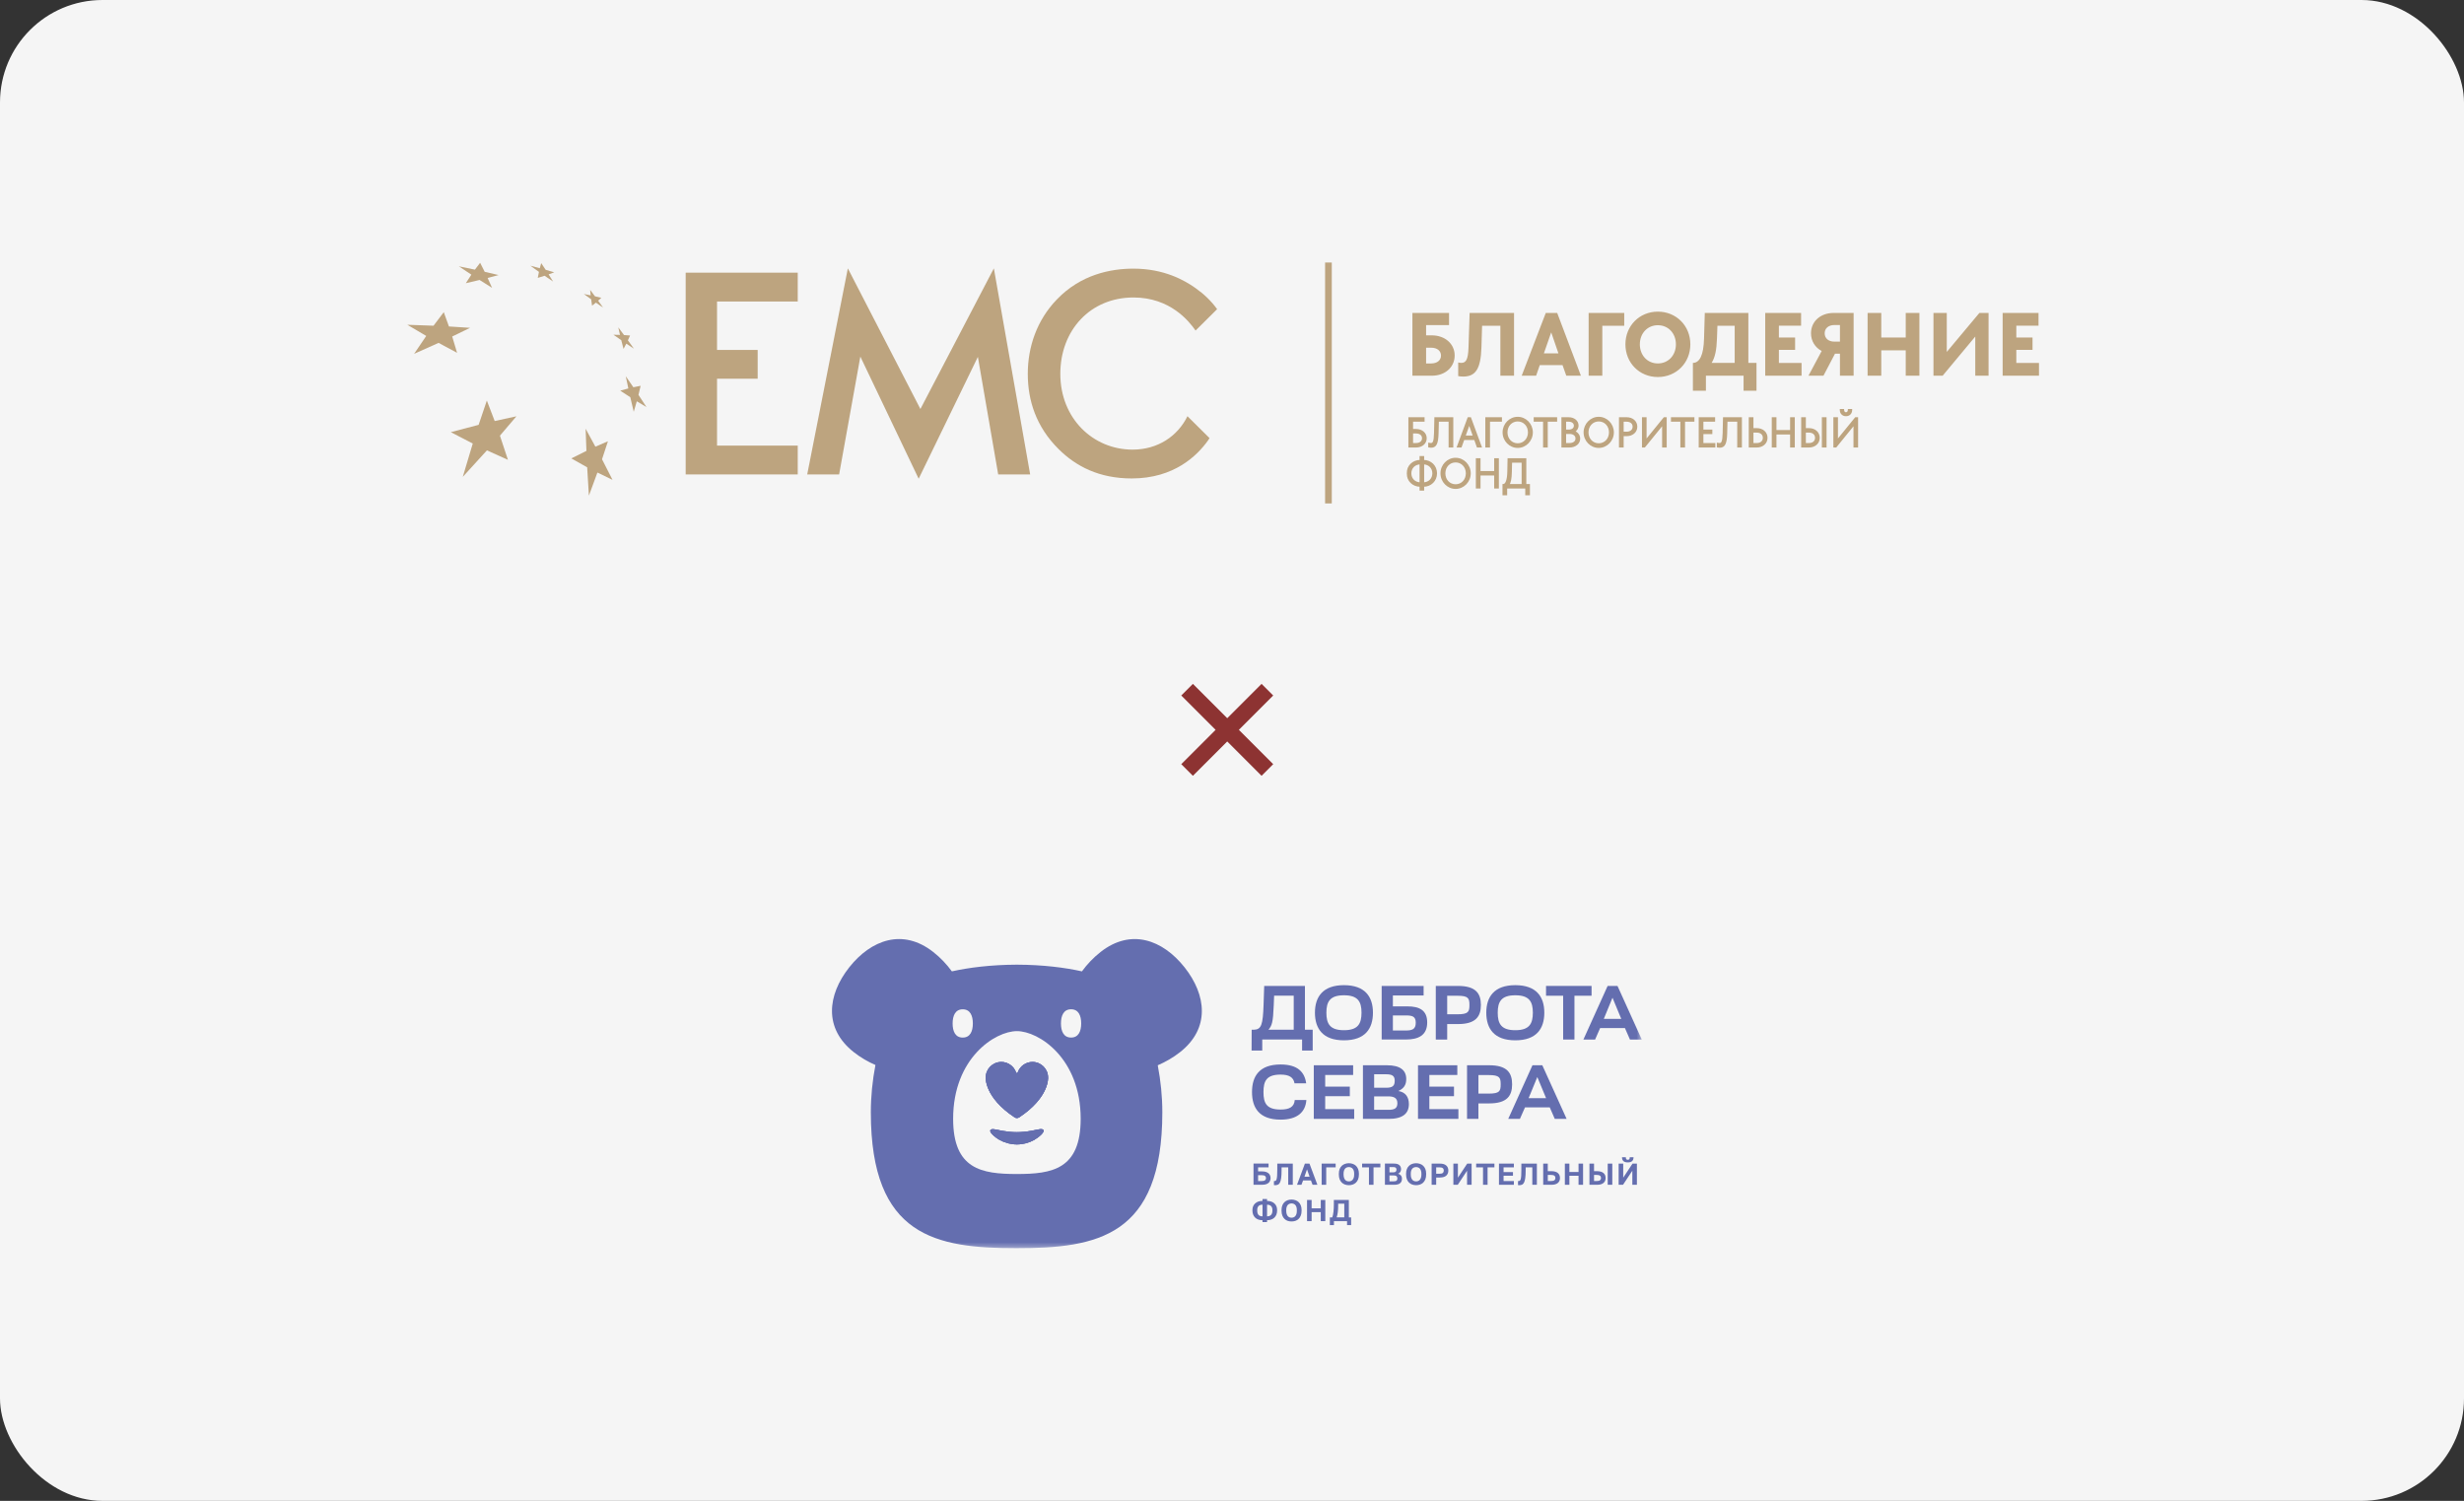 <?xml version="1.0" encoding="UTF-8"?> <svg xmlns="http://www.w3.org/2000/svg" width="481" height="293" viewBox="0 0 481 293" fill="none"><rect x="0" y="0" width="481" height="293" fill="#333333" stroke="none"/><rect width="481" height="293" rx="20" fill="#F5F5F5"></rect><path d="M115.204 56.592L116.145 57.846L117.382 58.14L116.768 58.702L117.726 60.042L116.325 59.082L115.58 59.67L115.4 58.425L113.983 57.396L115.31 57.664L115.204 56.592Z" fill="#BDA47F"></path><path d="M120.697 63.905L121.819 65.409L122.998 65.496L122.572 66.438L123.743 68.063L122.261 67.087L121.72 68.115L121.278 66.412L119.755 65.349L121.024 65.375L120.697 63.905Z" fill="#BDA47F"></path><path d="M122.157 73.448L123.639 75.6L125.056 75.315L124.638 77.087L126.194 79.464L124.311 78.34L123.713 80.389L123.041 77.545L121.076 76.266L122.657 75.833L122.157 73.448Z" fill="#BDA47F"></path><path d="M93.727 51.301L94.619 53.065L97.33 53.696L95.192 54.267L96.052 56.186L93.62 54.656L90.934 55.287L92.015 53.618L89.575 51.993L92.711 52.641L93.727 51.301Z" fill="#BDA47F"></path><path d="M114.32 83.7L116.228 87.201L118.677 86.146L117.522 89.656L119.569 93.675L116.621 92.249L114.959 96.761L114.623 91.229L111.528 89.491L114.476 88.022L114.32 83.7Z" fill="#BDA47F"></path><path d="M86.629 60.94L87.636 63.732L91.763 64L88.275 65.694L89.225 68.875L85.614 66.939L80.84 69.074L83.207 65.582L79.514 63.403L84.631 63.585L86.629 60.94Z" fill="#BDA47F"></path><path d="M95.038 78.193L96.569 82.196L100.811 81.271L97.593 85.049L99.157 89.769L95.054 87.919L90.338 93.097L92.287 86.587L88.004 84.366L93.433 82.939L95.038 78.193Z" fill="#BDA47F"></path><path d="M105.65 51.371L106.526 52.676L108.189 53.161L107.099 53.567L107.967 54.959L106.313 53.835L104.978 54.25L105.208 53.074L103.537 51.873L105.371 52.365L105.65 51.371Z" fill="#BDA47F"></path><path d="M221.094 87.775C213.391 87.775 206.986 81.699 206.986 72.984C206.986 64.432 212.875 58.073 221.27 58.073C228.456 58.073 232.136 62.731 233.389 64.531L237.597 60.353C236.422 58.728 235.048 57.419 233.334 56.208C231.181 54.692 227.214 52.445 221.259 52.445C216.842 52.445 210.996 53.568 206.304 58.466C202.393 62.513 200.635 67.748 200.635 72.984C200.635 78.22 202.283 83.335 206.645 87.666C210.04 91.047 214.578 93.403 220.929 93.403C229.258 93.403 233.741 88.898 235.828 85.975C235.938 85.833 236.015 85.68 236.114 85.528L231.807 81.252C229.884 85.157 226.016 87.775 221.094 87.775Z" fill="#BDA47F"></path><path d="M155.728 58.859H139.972V68.316H147.905V73.934H139.972V86.99H155.728V92.619H133.852V53.231H155.728V58.859Z" fill="#BDA47F"></path><path d="M157.577 92.618L165.51 52.391L179.673 79.846L194.012 52.391L201.099 92.618H194.858L190.892 69.669L179.333 93.458L167.95 69.614L163.807 92.618H157.577Z" fill="#BDA47F"></path><path d="M278.39 65.465H279.487C282.084 65.465 283.968 67.129 283.968 69.397C283.968 71.683 282.102 73.347 279.505 73.347H275.719V61.094H282.87V63.471H278.39V65.465ZM278.39 70.951H279.395C280.529 70.951 281.298 70.348 281.298 69.415C281.298 68.483 280.529 67.879 279.395 67.879H278.39V70.951ZM285.645 73.512C285.279 73.512 284.914 73.475 284.657 73.421V70.75C284.785 70.805 285.042 70.842 285.243 70.842C286.139 70.842 286.596 70.275 286.669 67.824L286.889 61.094H295.558V73.347H292.888V63.599H289.321L289.193 67.824C289.065 72.049 288.023 73.512 285.645 73.512ZM308.61 73.347H305.757L305.025 71.281H300.581L299.868 73.347H297.051L301.752 61.094H303.983L308.61 73.347ZM304.221 68.976L302.812 64.879L301.386 68.976H304.221ZM312.789 73.347H310.119V61.094H317.069V63.599H312.789V73.347ZM323.627 73.603C320.043 73.603 317.299 70.842 317.299 67.221C317.299 63.599 320.043 60.838 323.627 60.838C327.23 60.838 329.974 63.599 329.974 67.221C329.974 70.842 327.23 73.603 323.627 73.603ZM323.627 70.951C325.676 70.951 327.157 69.36 327.157 67.221C327.157 65.081 325.676 63.489 323.627 63.489C321.597 63.489 320.116 65.081 320.116 67.221C320.116 69.36 321.597 70.951 323.627 70.951ZM341.298 61.094V70.842H342.889V76.274H340.365V73.347H333.013V76.274H330.471V70.842C331.787 70.842 332.556 69.342 332.647 66.123L332.793 61.094H341.298ZM334.128 70.842H338.628V63.599H335.262L335.171 66.105C335.098 68.3 334.805 69.763 334.128 70.842ZM347.26 68.3V70.86H351.686V73.347H344.59V61.094H351.594V63.581H347.26V65.885H350.424V68.3H347.26ZM357.934 61.094H361.848V73.347H359.178V69.049H358.209L355.959 73.347H353.033L355.612 68.519C354.331 67.842 353.527 66.58 353.527 65.062C353.527 62.758 355.374 61.094 357.934 61.094ZM358.081 66.69H359.178V63.453H358.081C356.947 63.453 356.197 64.093 356.197 65.062C356.197 66.05 356.947 66.69 358.081 66.69ZM372.019 65.885V61.094H374.689V73.347H372.019V68.391H367.246V73.347H364.576V61.094H367.246V65.885H372.019ZM380.032 68.702L386.397 61.094H388.189V73.347H385.592V65.703L379.227 73.347H377.435V61.094H380.032V68.702ZM393.608 68.3V70.86H398.034V73.347H390.938V61.094H397.942V63.581H393.608V65.885H396.772V68.3H393.608Z" fill="#BDA47F"></path><mask id="path-14-outside-1_53_5211" maskUnits="userSpaceOnUse" x="274.348" y="79.195" width="89" height="18" fill="black"><rect fill="white" x="274.348" y="79.195" width="89" height="18"></rect><path d="M275.68 83.915H276.429C277.544 83.915 278.344 84.598 278.344 85.555C278.344 86.513 277.544 87.195 276.429 87.195H275.097V81.618H277.927V82.159H275.68V83.915ZM275.68 86.654H276.429C277.228 86.654 277.761 86.221 277.761 85.547C277.761 84.889 277.228 84.456 276.429 84.456H275.68V86.654ZM279.354 87.237C279.213 87.237 279.071 87.22 278.971 87.195V86.613C279.071 86.638 279.213 86.654 279.313 86.654C279.82 86.654 280.062 86.288 280.103 84.556L280.17 81.618H283.533V87.195H282.95V82.159H280.719L280.661 84.548C280.611 86.671 280.228 87.237 279.354 87.237ZM289.073 87.195H288.432L287.916 85.73H285.71L285.185 87.195H284.577L286.634 81.618H287.017L289.073 87.195ZM287.716 85.189L286.809 82.65L285.901 85.189H287.716ZM290.699 87.195H290.116V81.618H293.03V82.159H290.699V87.195ZM296.275 87.279C294.743 87.279 293.486 85.988 293.486 84.406C293.486 82.825 294.743 81.534 296.275 81.534C297.807 81.534 299.064 82.825 299.064 84.406C299.064 85.988 297.807 87.279 296.275 87.279ZM296.275 86.704C297.507 86.704 298.439 85.722 298.439 84.406C298.439 83.091 297.507 82.109 296.275 82.109C295.043 82.109 294.11 83.091 294.11 84.406C294.11 85.722 295.043 86.704 296.275 86.704ZM301.973 87.195H301.39V82.159H299.559V81.618H303.805V82.159H301.973V87.195ZM307.254 84.248C307.895 84.481 308.303 84.989 308.303 85.63C308.303 86.529 307.504 87.195 306.388 87.195H304.973V81.618H306.221C307.245 81.618 307.986 82.234 307.986 83.075C307.986 83.582 307.712 83.999 307.254 84.248ZM306.221 82.159H305.556V84.032H306.221C306.937 84.032 307.404 83.666 307.404 83.108C307.404 82.533 306.929 82.159 306.221 82.159ZM305.556 86.654H306.388C307.187 86.654 307.72 86.238 307.72 85.597C307.72 84.964 307.187 84.548 306.388 84.548H305.556V86.654ZM312.091 87.279C310.559 87.279 309.302 85.988 309.302 84.406C309.302 82.825 310.559 81.534 312.091 81.534C313.623 81.534 314.88 82.825 314.88 84.406C314.88 85.988 313.623 87.279 312.091 87.279ZM312.091 86.704C313.323 86.704 314.255 85.722 314.255 84.406C314.255 83.091 313.323 82.109 312.091 82.109C310.859 82.109 309.926 83.091 309.926 84.406C309.926 85.722 310.859 86.704 312.091 86.704ZM316.208 81.618H317.54C318.655 81.618 319.454 82.317 319.454 83.299C319.454 84.282 318.655 84.981 317.54 84.981H316.791V87.195H316.208V81.618ZM316.791 84.44H317.54C318.339 84.44 318.872 83.99 318.872 83.291C318.872 82.608 318.339 82.159 317.54 82.159H316.791V84.44ZM321.265 86.063L324.878 81.618H325.195V87.195H324.629V82.75L321.016 87.195H320.699V81.618H321.265V86.063ZM328.772 87.195H328.189V82.159H326.358V81.618H330.604V82.159H328.772V87.195ZM332.354 84.573V86.654H334.685V87.195H331.772V81.618H334.644V82.159H332.354V84.032H334.103V84.573H332.354ZM335.696 87.237C335.554 87.237 335.413 87.22 335.313 87.195V86.613C335.413 86.638 335.554 86.654 335.654 86.654C336.162 86.654 336.403 86.288 336.445 84.556L336.511 81.618H339.875V87.195H339.292V82.159H337.061L337.003 84.548C336.953 86.671 336.57 87.237 335.696 87.237ZM342.126 83.749H342.959C344.074 83.749 344.873 84.465 344.873 85.472C344.873 86.471 344.066 87.195 342.95 87.195H341.543V81.618H342.126V83.749ZM342.126 86.654H342.959C343.758 86.654 344.291 86.188 344.291 85.472C344.291 84.756 343.758 84.29 342.959 84.29H342.126V86.654ZM349.615 84.115V81.618H350.197V87.195H349.615V84.656H346.618V87.195H346.035V81.618H346.618V84.115H349.615ZM352.359 83.749H353.15C354.266 83.749 355.065 84.465 355.065 85.472C355.065 86.471 354.257 87.195 353.142 87.195H351.776V81.618H352.359V83.749ZM355.814 87.195V81.618H356.397V87.195H355.814ZM352.359 86.654H353.15C353.949 86.654 354.482 86.188 354.482 85.472C354.482 84.756 353.949 84.29 353.15 84.29H352.359V86.654ZM360.356 81.085C359.732 81.085 359.315 80.66 359.315 80.011H359.823C359.823 80.394 360.04 80.644 360.356 80.644C360.672 80.644 360.889 80.386 360.889 80.011H361.397C361.397 80.66 360.98 81.085 360.356 81.085ZM358.625 86.063L362.238 81.618H362.554V87.195H361.988V82.75L358.375 87.195H358.058V81.618H358.625V86.063ZM277.844 89.201V89.951C279.293 89.951 280.358 91 280.358 92.406C280.358 93.805 279.293 94.862 277.844 94.862V95.612H277.278V94.862C275.829 94.862 274.764 93.805 274.764 92.406C274.764 91 275.829 89.951 277.278 89.951V89.201H277.844ZM275.347 92.406C275.347 93.514 276.162 94.321 277.278 94.321V90.492C276.162 90.492 275.347 91.299 275.347 92.406ZM277.844 90.492V94.321C278.96 94.321 279.775 93.514 279.775 92.406C279.775 91.299 278.96 90.492 277.844 90.492ZM284.15 95.279C282.618 95.279 281.361 93.988 281.361 92.406C281.361 90.825 282.618 89.534 284.15 89.534C285.682 89.534 286.939 90.825 286.939 92.406C286.939 93.988 285.682 95.279 284.15 95.279ZM284.15 94.704C285.382 94.704 286.314 93.722 286.314 92.406C286.314 91.091 285.382 90.109 284.15 90.109C282.918 90.109 281.985 91.091 281.985 92.406C281.985 93.722 282.918 94.704 284.15 94.704ZM291.846 92.115V89.618H292.429V95.195H291.846V92.656H288.85V95.195H288.267V89.618H288.85V92.115H291.846ZM297.788 89.618V94.654H298.495V96.527H297.913V95.195H294.05V96.527H293.467V94.654C294.025 94.654 294.375 93.713 294.408 92.14L294.458 89.618H297.788ZM294.45 94.654H297.205V90.159H295.007L294.966 92.123C294.932 93.472 294.791 94.171 294.45 94.654Z"></path></mask><path d="M275.68 83.915H276.429C277.544 83.915 278.344 84.598 278.344 85.555C278.344 86.513 277.544 87.195 276.429 87.195H275.097V81.618H277.927V82.159H275.68V83.915ZM275.68 86.654H276.429C277.228 86.654 277.761 86.221 277.761 85.547C277.761 84.889 277.228 84.456 276.429 84.456H275.68V86.654ZM279.354 87.237C279.213 87.237 279.071 87.22 278.971 87.195V86.613C279.071 86.638 279.213 86.654 279.313 86.654C279.82 86.654 280.062 86.288 280.103 84.556L280.17 81.618H283.533V87.195H282.95V82.159H280.719L280.661 84.548C280.611 86.671 280.228 87.237 279.354 87.237ZM289.073 87.195H288.432L287.916 85.73H285.71L285.185 87.195H284.577L286.634 81.618H287.017L289.073 87.195ZM287.716 85.189L286.809 82.65L285.901 85.189H287.716ZM290.699 87.195H290.116V81.618H293.03V82.159H290.699V87.195ZM296.275 87.279C294.743 87.279 293.486 85.988 293.486 84.406C293.486 82.825 294.743 81.534 296.275 81.534C297.807 81.534 299.064 82.825 299.064 84.406C299.064 85.988 297.807 87.279 296.275 87.279ZM296.275 86.704C297.507 86.704 298.439 85.722 298.439 84.406C298.439 83.091 297.507 82.109 296.275 82.109C295.043 82.109 294.11 83.091 294.11 84.406C294.11 85.722 295.043 86.704 296.275 86.704ZM301.973 87.195H301.39V82.159H299.559V81.618H303.805V82.159H301.973V87.195ZM307.254 84.248C307.895 84.481 308.303 84.989 308.303 85.63C308.303 86.529 307.504 87.195 306.388 87.195H304.973V81.618H306.221C307.245 81.618 307.986 82.234 307.986 83.075C307.986 83.582 307.712 83.999 307.254 84.248ZM306.221 82.159H305.556V84.032H306.221C306.937 84.032 307.404 83.666 307.404 83.108C307.404 82.533 306.929 82.159 306.221 82.159ZM305.556 86.654H306.388C307.187 86.654 307.72 86.238 307.72 85.597C307.72 84.964 307.187 84.548 306.388 84.548H305.556V86.654ZM312.091 87.279C310.559 87.279 309.302 85.988 309.302 84.406C309.302 82.825 310.559 81.534 312.091 81.534C313.623 81.534 314.88 82.825 314.88 84.406C314.88 85.988 313.623 87.279 312.091 87.279ZM312.091 86.704C313.323 86.704 314.255 85.722 314.255 84.406C314.255 83.091 313.323 82.109 312.091 82.109C310.859 82.109 309.926 83.091 309.926 84.406C309.926 85.722 310.859 86.704 312.091 86.704ZM316.208 81.618H317.54C318.655 81.618 319.454 82.317 319.454 83.299C319.454 84.282 318.655 84.981 317.54 84.981H316.791V87.195H316.208V81.618ZM316.791 84.44H317.54C318.339 84.44 318.872 83.99 318.872 83.291C318.872 82.608 318.339 82.159 317.54 82.159H316.791V84.44ZM321.265 86.063L324.878 81.618H325.195V87.195H324.629V82.75L321.016 87.195H320.699V81.618H321.265V86.063ZM328.772 87.195H328.189V82.159H326.358V81.618H330.604V82.159H328.772V87.195ZM332.354 84.573V86.654H334.685V87.195H331.772V81.618H334.644V82.159H332.354V84.032H334.103V84.573H332.354ZM335.696 87.237C335.554 87.237 335.413 87.22 335.313 87.195V86.613C335.413 86.638 335.554 86.654 335.654 86.654C336.162 86.654 336.403 86.288 336.445 84.556L336.511 81.618H339.875V87.195H339.292V82.159H337.061L337.003 84.548C336.953 86.671 336.57 87.237 335.696 87.237ZM342.126 83.749H342.959C344.074 83.749 344.873 84.465 344.873 85.472C344.873 86.471 344.066 87.195 342.95 87.195H341.543V81.618H342.126V83.749ZM342.126 86.654H342.959C343.758 86.654 344.291 86.188 344.291 85.472C344.291 84.756 343.758 84.29 342.959 84.29H342.126V86.654ZM349.615 84.115V81.618H350.197V87.195H349.615V84.656H346.618V87.195H346.035V81.618H346.618V84.115H349.615ZM352.359 83.749H353.15C354.266 83.749 355.065 84.465 355.065 85.472C355.065 86.471 354.257 87.195 353.142 87.195H351.776V81.618H352.359V83.749ZM355.814 87.195V81.618H356.397V87.195H355.814ZM352.359 86.654H353.15C353.949 86.654 354.482 86.188 354.482 85.472C354.482 84.756 353.949 84.29 353.15 84.29H352.359V86.654ZM360.356 81.085C359.732 81.085 359.315 80.66 359.315 80.011H359.823C359.823 80.394 360.04 80.644 360.356 80.644C360.672 80.644 360.889 80.386 360.889 80.011H361.397C361.397 80.66 360.98 81.085 360.356 81.085ZM358.625 86.063L362.238 81.618H362.554V87.195H361.988V82.75L358.375 87.195H358.058V81.618H358.625V86.063ZM277.844 89.201V89.951C279.293 89.951 280.358 91 280.358 92.406C280.358 93.805 279.293 94.862 277.844 94.862V95.612H277.278V94.862C275.829 94.862 274.764 93.805 274.764 92.406C274.764 91 275.829 89.951 277.278 89.951V89.201H277.844ZM275.347 92.406C275.347 93.514 276.162 94.321 277.278 94.321V90.492C276.162 90.492 275.347 91.299 275.347 92.406ZM277.844 90.492V94.321C278.96 94.321 279.775 93.514 279.775 92.406C279.775 91.299 278.96 90.492 277.844 90.492ZM284.15 95.279C282.618 95.279 281.361 93.988 281.361 92.406C281.361 90.825 282.618 89.534 284.15 89.534C285.682 89.534 286.939 90.825 286.939 92.406C286.939 93.988 285.682 95.279 284.15 95.279ZM284.15 94.704C285.382 94.704 286.314 93.722 286.314 92.406C286.314 91.091 285.382 90.109 284.15 90.109C282.918 90.109 281.985 91.091 281.985 92.406C281.985 93.722 282.918 94.704 284.15 94.704ZM291.846 92.115V89.618H292.429V95.195H291.846V92.656H288.85V95.195H288.267V89.618H288.85V92.115H291.846ZM297.788 89.618V94.654H298.495V96.527H297.913V95.195H294.05V96.527H293.467V94.654C294.025 94.654 294.375 93.713 294.408 92.14L294.458 89.618H297.788ZM294.45 94.654H297.205V90.159H295.007L294.966 92.123C294.932 93.472 294.791 94.171 294.45 94.654Z" fill="#BDA47F"></path><path d="M275.68 83.915H275.513V84.082H275.68V83.915ZM275.097 87.195H274.93V87.362H275.097V87.195ZM275.097 81.618V81.451H274.93V81.618H275.097ZM277.927 81.618H278.094V81.451H277.927V81.618ZM277.927 82.159V82.325H278.094V82.159H277.927ZM275.68 82.159V81.992H275.513V82.159H275.68ZM275.68 86.654H275.513V86.821H275.68V86.654ZM275.68 84.456V84.29H275.513V84.456H275.68ZM275.68 83.915V84.082H276.429V83.915V83.749H275.68V83.915ZM276.429 83.915V84.082C277.478 84.082 278.177 84.713 278.177 85.555H278.344H278.51C278.51 84.483 277.611 83.749 276.429 83.749V83.915ZM278.344 85.555H278.177C278.177 86.397 277.478 87.029 276.429 87.029V87.195V87.362C277.611 87.362 278.51 86.628 278.51 85.555H278.344ZM276.429 87.195V87.029H275.097V87.195V87.362H276.429V87.195ZM275.097 87.195H275.263V81.618H275.097H274.93V87.195H275.097ZM275.097 81.618V81.784H277.927V81.618V81.451H275.097V81.618ZM277.927 81.618H277.761V82.159H277.927H278.094V81.618H277.927ZM277.927 82.159V81.992H275.68V82.159V82.325H277.927V82.159ZM275.68 82.159H275.513V83.915H275.68H275.846V82.159H275.68ZM275.68 86.654V86.821H276.429V86.654V86.488H275.68V86.654ZM276.429 86.654V86.821C276.857 86.821 277.231 86.705 277.501 86.482C277.774 86.256 277.927 85.932 277.927 85.547H277.761H277.594C277.594 85.837 277.482 86.066 277.289 86.225C277.092 86.387 276.8 86.488 276.429 86.488V86.654ZM277.761 85.547H277.927C277.927 85.169 277.772 84.849 277.5 84.626C277.23 84.406 276.857 84.29 276.429 84.29V84.456V84.623C276.8 84.623 277.093 84.723 277.289 84.884C277.483 85.042 277.594 85.267 277.594 85.547H277.761ZM276.429 84.456V84.29H275.68V84.456V84.623H276.429V84.456ZM275.68 84.456H275.513V86.654H275.68H275.846V84.456H275.68ZM278.971 87.195H278.805V87.325L278.931 87.357L278.971 87.195ZM278.971 86.613L279.012 86.451L278.805 86.399V86.613H278.971ZM280.103 84.556L280.27 84.56L280.27 84.56L280.103 84.556ZM280.17 81.618V81.451H280.007L280.004 81.614L280.17 81.618ZM283.533 81.618H283.7V81.451H283.533V81.618ZM283.533 87.195V87.362H283.7V87.195H283.533ZM282.95 87.195H282.784V87.362H282.95V87.195ZM282.95 82.159H283.117V81.992H282.95V82.159ZM280.719 82.159V81.992H280.557L280.553 82.155L280.719 82.159ZM280.661 84.548L280.495 84.544L280.495 84.544L280.661 84.548ZM279.354 87.237V87.07C279.223 87.07 279.096 87.055 279.012 87.034L278.971 87.195L278.931 87.357C279.046 87.386 279.202 87.403 279.354 87.403V87.237ZM278.971 87.195H279.138V86.613H278.971H278.805V87.195H278.971ZM278.971 86.613L278.931 86.774C279.044 86.802 279.2 86.821 279.313 86.821V86.654V86.488C279.226 86.488 279.098 86.473 279.012 86.451L278.971 86.613ZM279.313 86.654V86.821C279.459 86.821 279.605 86.794 279.735 86.71C279.866 86.625 279.963 86.494 280.036 86.319C280.179 85.979 280.249 85.425 280.27 84.56L280.103 84.556L279.937 84.552C279.916 85.419 279.845 85.915 279.729 86.19C279.673 86.323 279.613 86.392 279.554 86.43C279.495 86.468 279.42 86.488 279.313 86.488V86.654ZM280.103 84.556L280.27 84.56L280.336 81.621L280.17 81.618L280.004 81.614L279.937 84.553L280.103 84.556ZM280.17 81.618V81.784H283.533V81.618V81.451H280.17V81.618ZM283.533 81.618H283.367V87.195H283.533H283.7V81.618H283.533ZM283.533 87.195V87.029H282.95V87.195V87.362H283.533V87.195ZM282.95 87.195H283.117V82.159H282.95H282.784V87.195H282.95ZM282.95 82.159V81.992H280.719V82.159V82.325H282.95V82.159ZM280.719 82.159L280.553 82.155L280.495 84.544L280.661 84.548L280.828 84.552L280.886 82.163L280.719 82.159ZM280.661 84.548L280.495 84.544C280.47 85.605 280.361 86.242 280.169 86.612C280.076 86.791 279.966 86.901 279.841 86.969C279.713 87.038 279.556 87.07 279.354 87.07V87.237V87.403C279.59 87.403 279.808 87.365 279.999 87.262C280.193 87.157 280.346 86.993 280.464 86.765C280.695 86.321 280.803 85.614 280.828 84.552L280.661 84.548ZM289.073 87.195V87.362H289.312L289.229 87.138L289.073 87.195ZM288.432 87.195L288.275 87.251L288.314 87.362H288.432V87.195ZM287.916 85.73L288.073 85.675L288.034 85.564H287.916V85.73ZM285.71 85.73V85.564H285.592L285.553 85.674L285.71 85.73ZM285.185 87.195V87.362H285.302L285.342 87.251L285.185 87.195ZM284.577 87.195L284.421 87.138L284.339 87.362H284.577V87.195ZM286.634 81.618V81.451H286.518L286.478 81.56L286.634 81.618ZM287.017 81.618L287.173 81.56L287.133 81.451H287.017V81.618ZM287.716 85.189V85.356H287.952L287.873 85.133L287.716 85.189ZM286.809 82.65L286.965 82.594L286.809 82.155L286.652 82.594L286.809 82.65ZM285.901 85.189L285.744 85.133L285.665 85.356H285.901V85.189ZM289.073 87.195V87.029H288.432V87.195V87.362H289.073V87.195ZM288.432 87.195L288.589 87.14L288.073 85.675L287.916 85.73L287.759 85.785L288.275 87.251L288.432 87.195ZM287.916 85.73V85.564H285.71V85.73V85.897H287.916V85.73ZM285.71 85.73L285.553 85.674L285.028 87.139L285.185 87.195L285.342 87.251L285.866 85.786L285.71 85.73ZM285.185 87.195V87.029H284.577V87.195V87.362H285.185V87.195ZM284.577 87.195L284.734 87.253L286.79 81.675L286.634 81.618L286.478 81.56L284.421 87.138L284.577 87.195ZM286.634 81.618V81.784H287.017V81.618V81.451H286.634V81.618ZM287.017 81.618L286.86 81.675L288.917 87.253L289.073 87.195L289.229 87.138L287.173 81.56L287.017 81.618ZM287.716 85.189L287.873 85.133L286.965 82.594L286.809 82.65L286.652 82.706L287.559 85.245L287.716 85.189ZM286.809 82.65L286.652 82.594L285.744 85.133L285.901 85.189L286.058 85.245L286.965 82.706L286.809 82.65ZM285.901 85.189V85.356H287.716V85.189V85.022H285.901V85.189ZM290.699 87.195V87.362H290.865V87.195H290.699ZM290.116 87.195H289.95V87.362H290.116V87.195ZM290.116 81.618V81.451H289.95V81.618H290.116ZM293.03 81.618H293.196V81.451H293.03V81.618ZM293.03 82.159V82.325H293.196V82.159H293.03ZM290.699 82.159V81.992H290.532V82.159H290.699ZM290.699 87.195V87.029H290.116V87.195V87.362H290.699V87.195ZM290.116 87.195H290.283V81.618H290.116H289.95V87.195H290.116ZM290.116 81.618V81.784H293.03V81.618V81.451H290.116V81.618ZM293.03 81.618H292.863V82.159H293.03H293.196V81.618H293.03ZM293.03 82.159V81.992H290.699V82.159V82.325H293.03V82.159ZM290.699 82.159H290.532V87.195H290.699H290.865V82.159H290.699ZM296.275 87.279V87.112C294.84 87.112 293.653 85.901 293.653 84.406H293.486H293.32C293.32 86.076 294.647 87.445 296.275 87.445V87.279ZM293.486 84.406H293.653C293.653 82.912 294.84 81.701 296.275 81.701V81.534V81.368C294.647 81.368 293.32 82.737 293.32 84.406H293.486ZM296.275 81.534V81.701C297.71 81.701 298.897 82.912 298.897 84.406H299.064H299.23C299.23 82.737 297.903 81.368 296.275 81.368V81.534ZM299.064 84.406H298.897C298.897 85.901 297.71 87.112 296.275 87.112V87.279V87.445C297.903 87.445 299.23 86.076 299.23 84.406H299.064ZM296.275 86.704V86.871C297.608 86.871 298.606 85.805 298.606 84.406H298.439H298.273C298.273 85.639 297.406 86.538 296.275 86.538V86.704ZM298.439 84.406H298.606C298.606 83.008 297.608 81.942 296.275 81.942V82.109V82.275C297.406 82.275 298.273 83.174 298.273 84.406H298.439ZM296.275 82.109V81.942C294.942 81.942 293.944 83.008 293.944 84.406H294.11H294.277C294.277 83.174 295.144 82.275 296.275 82.275V82.109ZM294.11 84.406H293.944C293.944 85.805 294.942 86.871 296.275 86.871V86.704V86.538C295.144 86.538 294.277 85.639 294.277 84.406H294.11ZM301.973 87.195V87.362H302.14V87.195H301.973ZM301.39 87.195H301.224V87.362H301.39V87.195ZM301.39 82.159H301.557V81.992H301.39V82.159ZM299.559 82.159H299.393V82.325H299.559V82.159ZM299.559 81.618V81.451H299.393V81.618H299.559ZM303.805 81.618H303.971V81.451H303.805V81.618ZM303.805 82.159V82.325H303.971V82.159H303.805ZM301.973 82.159V81.992H301.807V82.159H301.973ZM301.973 87.195V87.029H301.39V87.195V87.362H301.973V87.195ZM301.39 87.195H301.557V82.159H301.39H301.224V87.195H301.39ZM301.39 82.159V81.992H299.559V82.159V82.325H301.39V82.159ZM299.559 82.159H299.725V81.618H299.559H299.393V82.159H299.559ZM299.559 81.618V81.784H303.805V81.618V81.451H299.559V81.618ZM303.805 81.618H303.638V82.159H303.805H303.971V81.618H303.805ZM303.805 82.159V81.992H301.973V82.159V82.325H303.805V82.159ZM301.973 82.159H301.807V87.195H301.973H302.14V82.159H301.973ZM307.254 84.248L307.174 84.102L306.85 84.279L307.197 84.405L307.254 84.248ZM304.973 87.195H304.806V87.362H304.973V87.195ZM304.973 81.618V81.451H304.806V81.618H304.973ZM305.556 82.159V81.992H305.389V82.159H305.556ZM305.556 84.032H305.389V84.198H305.556V84.032ZM305.556 86.654H305.389V86.821H305.556V86.654ZM305.556 84.548V84.382H305.389V84.548H305.556ZM307.254 84.248L307.197 84.405C307.784 84.618 308.136 85.071 308.136 85.63H308.303H308.469C308.469 84.907 308.005 84.344 307.311 84.092L307.254 84.248ZM308.303 85.63H308.136C308.136 86.408 307.444 87.029 306.388 87.029V87.195V87.362C307.563 87.362 308.469 86.65 308.469 85.63H308.303ZM306.388 87.195V87.029H304.973V87.195V87.362H306.388V87.195ZM304.973 87.195H305.139V81.618H304.973H304.806V87.195H304.973ZM304.973 81.618V81.784H306.221V81.618V81.451H304.973V81.618ZM306.221 81.618V81.784C307.184 81.784 307.82 82.354 307.82 83.075H307.986H308.153C308.153 82.114 307.306 81.451 306.221 81.451V81.618ZM307.986 83.075H307.82C307.82 83.514 307.585 83.878 307.174 84.102L307.254 84.248L307.334 84.394C307.838 84.119 308.153 83.65 308.153 83.075H307.986ZM306.221 82.159V81.992H305.556V82.159V82.325H306.221V82.159ZM305.556 82.159H305.389V84.032H305.556H305.722V82.159H305.556ZM305.556 84.032V84.198H306.221V84.032V83.865H305.556V84.032ZM306.221 84.032V84.198C306.606 84.198 306.941 84.1 307.184 83.91C307.43 83.717 307.57 83.438 307.57 83.108H307.404H307.237C307.237 83.336 307.144 83.518 306.978 83.648C306.809 83.781 306.553 83.865 306.221 83.865V84.032ZM307.404 83.108H307.57C307.57 82.77 307.429 82.485 307.182 82.288C306.938 82.093 306.603 81.992 306.221 81.992V82.159V82.325C306.547 82.325 306.803 82.412 306.974 82.548C307.141 82.682 307.237 82.871 307.237 83.108H307.404ZM305.556 86.654V86.821H306.388V86.654V86.488H305.556V86.654ZM306.388 86.654V86.821C306.815 86.821 307.187 86.71 307.457 86.497C307.73 86.281 307.886 85.968 307.886 85.597H307.72H307.553C307.553 85.867 307.443 86.083 307.25 86.235C307.054 86.391 306.76 86.488 306.388 86.488V86.654ZM307.72 85.597H307.886C307.886 85.229 307.73 84.919 307.457 84.704C307.187 84.493 306.815 84.382 306.388 84.382V84.548V84.715C306.76 84.715 307.054 84.811 307.251 84.966C307.444 85.118 307.553 85.332 307.553 85.597H307.72ZM306.388 84.548V84.382H305.556V84.548V84.715H306.388V84.548ZM305.556 84.548H305.389V86.654H305.556H305.722V84.548H305.556ZM312.091 87.279V87.112C310.655 87.112 309.469 85.901 309.469 84.406H309.302H309.136C309.136 86.076 310.463 87.445 312.091 87.445V87.279ZM309.302 84.406H309.469C309.469 82.912 310.655 81.701 312.091 81.701V81.534V81.368C310.463 81.368 309.136 82.737 309.136 84.406H309.302ZM312.091 81.534V81.701C313.526 81.701 314.713 82.912 314.713 84.406H314.88H315.046C315.046 82.737 313.719 81.368 312.091 81.368V81.534ZM314.88 84.406H314.713C314.713 85.901 313.526 87.112 312.091 87.112V87.279V87.445C313.719 87.445 315.046 86.076 315.046 84.406H314.88ZM312.091 86.704V86.871C313.424 86.871 314.422 85.805 314.422 84.406H314.255H314.089C314.089 85.639 313.222 86.538 312.091 86.538V86.704ZM314.255 84.406H314.422C314.422 83.008 313.424 81.942 312.091 81.942V82.109V82.275C313.222 82.275 314.089 83.174 314.089 84.406H314.255ZM312.091 82.109V81.942C310.758 81.942 309.76 83.008 309.76 84.406H309.926H310.093C310.093 83.174 310.96 82.275 312.091 82.275V82.109ZM309.926 84.406H309.76C309.76 85.805 310.758 86.871 312.091 86.871V86.704V86.538C310.96 86.538 310.093 85.639 310.093 84.406H309.926ZM316.208 81.618V81.451H316.041V81.618H316.208ZM316.791 84.981V84.814H316.624V84.981H316.791ZM316.791 87.195V87.362H316.957V87.195H316.791ZM316.208 87.195H316.041V87.362H316.208V87.195ZM316.791 84.44H316.624V84.606H316.791V84.44ZM316.791 82.159V81.992H316.624V82.159H316.791ZM316.208 81.618V81.784H317.54V81.618V81.451H316.208V81.618ZM317.54 81.618V81.784C318.584 81.784 319.288 82.429 319.288 83.299H319.454H319.621C319.621 82.205 318.726 81.451 317.54 81.451V81.618ZM319.454 83.299H319.288C319.288 84.17 318.584 84.814 317.54 84.814V84.981V85.147C318.726 85.147 319.621 84.393 319.621 83.299H319.454ZM317.54 84.981V84.814H316.791V84.981V85.147H317.54V84.981ZM316.791 84.981H316.624V87.195H316.791H316.957V84.981H316.791ZM316.791 87.195V87.029H316.208V87.195V87.362H316.791V87.195ZM316.208 87.195H316.374V81.618H316.208H316.041V87.195H316.208ZM316.791 84.44V84.606H317.54V84.44V84.273H316.791V84.44ZM317.54 84.44V84.606C317.97 84.606 318.344 84.485 318.614 84.254C318.886 84.021 319.038 83.686 319.038 83.291H318.872H318.705C318.705 83.595 318.591 83.835 318.397 84.001C318.201 84.169 317.909 84.273 317.54 84.273V84.44ZM318.872 83.291H319.038C319.038 82.903 318.885 82.573 318.613 82.342C318.344 82.113 317.97 81.992 317.54 81.992V82.159V82.325C317.909 82.325 318.201 82.429 318.398 82.596C318.592 82.76 318.705 82.996 318.705 83.291H318.872ZM317.54 82.159V81.992H316.791V82.159V82.325H317.54V82.159ZM316.791 82.159H316.624V84.44H316.791H316.957V82.159H316.791ZM321.265 86.063H321.099V86.532L321.395 86.168L321.265 86.063ZM324.878 81.618V81.451H324.799L324.749 81.513L324.878 81.618ZM325.195 81.618H325.361V81.451H325.195V81.618ZM325.195 87.195V87.362H325.361V87.195H325.195ZM324.629 87.195H324.462V87.362H324.629V87.195ZM324.629 82.75H324.795V82.281L324.499 82.645L324.629 82.75ZM321.016 87.195V87.362H321.095L321.145 87.3L321.016 87.195ZM320.699 87.195H320.533V87.362H320.699V87.195ZM320.699 81.618V81.451H320.533V81.618H320.699ZM321.265 81.618H321.432V81.451H321.265V81.618ZM321.265 86.063L321.395 86.168L325.008 81.723L324.878 81.618L324.749 81.513L321.136 85.958L321.265 86.063ZM324.878 81.618V81.784H325.195V81.618V81.451H324.878V81.618ZM325.195 81.618H325.028V87.195H325.195H325.361V81.618H325.195ZM325.195 87.195V87.029H324.629V87.195V87.362H325.195V87.195ZM324.629 87.195H324.795V82.75H324.629H324.462V87.195H324.629ZM324.629 82.75L324.499 82.645L320.886 87.09L321.016 87.195L321.145 87.3L324.758 82.855L324.629 82.75ZM321.016 87.195V87.029H320.699V87.195V87.362H321.016V87.195ZM320.699 87.195H320.866V81.618H320.699H320.533V87.195H320.699ZM320.699 81.618V81.784H321.265V81.618V81.451H320.699V81.618ZM321.265 81.618H321.099V86.063H321.265H321.432V81.618H321.265ZM328.772 87.195V87.362H328.939V87.195H328.772ZM328.189 87.195H328.023V87.362H328.189V87.195ZM328.189 82.159H328.356V81.992H328.189V82.159ZM326.358 82.159H326.191V82.325H326.358V82.159ZM326.358 81.618V81.451H326.191V81.618H326.358ZM330.604 81.618H330.77V81.451H330.604V81.618ZM330.604 82.159V82.325H330.77V82.159H330.604ZM328.772 82.159V81.992H328.606V82.159H328.772ZM328.772 87.195V87.029H328.189V87.195V87.362H328.772V87.195ZM328.189 87.195H328.356V82.159H328.189H328.023V87.195H328.189ZM328.189 82.159V81.992H326.358V82.159V82.325H328.189V82.159ZM326.358 82.159H326.524V81.618H326.358H326.191V82.159H326.358ZM326.358 81.618V81.784H330.604V81.618V81.451H326.358V81.618ZM330.604 81.618H330.437V82.159H330.604H330.77V81.618H330.604ZM330.604 82.159V81.992H328.772V82.159V82.325H330.604V82.159ZM328.772 82.159H328.606V87.195H328.772H328.939V82.159H328.772ZM332.354 84.573V84.406H332.188V84.573H332.354ZM332.354 86.654H332.188V86.821H332.354V86.654ZM334.685 86.654H334.852V86.488H334.685V86.654ZM334.685 87.195V87.362H334.852V87.195H334.685ZM331.772 87.195H331.605V87.362H331.772V87.195ZM331.772 81.618V81.451H331.605V81.618H331.772ZM334.644 81.618H334.81V81.451H334.644V81.618ZM334.644 82.159V82.325H334.81V82.159H334.644ZM332.354 82.159V81.992H332.188V82.159H332.354ZM332.354 84.032H332.188V84.198H332.354V84.032ZM334.103 84.032H334.269V83.865H334.103V84.032ZM334.103 84.573V84.74H334.269V84.573H334.103ZM332.354 84.573H332.188V86.654H332.354H332.521V84.573H332.354ZM332.354 86.654V86.821H334.685V86.654V86.488H332.354V86.654ZM334.685 86.654H334.519V87.195H334.685H334.852V86.654H334.685ZM334.685 87.195V87.029H331.772V87.195V87.362H334.685V87.195ZM331.772 87.195H331.938V81.618H331.772H331.605V87.195H331.772ZM331.772 81.618V81.784H334.644V81.618V81.451H331.772V81.618ZM334.644 81.618H334.477V82.159H334.644H334.81V81.618H334.644ZM334.644 82.159V81.992H332.354V82.159V82.325H334.644V82.159ZM332.354 82.159H332.188V84.032H332.354H332.521V82.159H332.354ZM332.354 84.032V84.198H334.103V84.032V83.865H332.354V84.032ZM334.103 84.032H333.936V84.573H334.103H334.269V84.032H334.103ZM334.103 84.573V84.406H332.354V84.573V84.74H334.103V84.573ZM335.313 87.195H335.146V87.325L335.272 87.357L335.313 87.195ZM335.313 86.613L335.353 86.451L335.146 86.399V86.613H335.313ZM336.445 84.556L336.611 84.56L336.611 84.56L336.445 84.556ZM336.511 81.618V81.451H336.349L336.345 81.614L336.511 81.618ZM339.875 81.618H340.041V81.451H339.875V81.618ZM339.875 87.195V87.362H340.041V87.195H339.875ZM339.292 87.195H339.125V87.362H339.292V87.195ZM339.292 82.159H339.458V81.992H339.292V82.159ZM337.061 82.159V81.992H336.898L336.894 82.155L337.061 82.159ZM337.003 84.548L336.836 84.544L336.836 84.544L337.003 84.548ZM335.696 87.237V87.07C335.565 87.07 335.437 87.055 335.353 87.034L335.313 87.195L335.272 87.357C335.388 87.386 335.543 87.403 335.696 87.403V87.237ZM335.313 87.195H335.479V86.613H335.313H335.146V87.195H335.313ZM335.313 86.613L335.272 86.774C335.386 86.802 335.541 86.821 335.654 86.821V86.654V86.488C335.567 86.488 335.439 86.473 335.353 86.451L335.313 86.613ZM335.654 86.654V86.821C335.801 86.821 335.946 86.794 336.077 86.71C336.207 86.625 336.305 86.494 336.378 86.319C336.52 85.979 336.591 85.425 336.611 84.56L336.445 84.556L336.278 84.552C336.258 85.419 336.186 85.915 336.071 86.19C336.015 86.323 335.954 86.392 335.895 86.43C335.837 86.468 335.761 86.488 335.654 86.488V86.654ZM336.445 84.556L336.611 84.56L336.678 81.621L336.511 81.618L336.345 81.614L336.278 84.553L336.445 84.556ZM336.511 81.618V81.784H339.875V81.618V81.451H336.511V81.618ZM339.875 81.618H339.708V87.195H339.875H340.041V81.618H339.875ZM339.875 87.195V87.029H339.292V87.195V87.362H339.875V87.195ZM339.292 87.195H339.458V82.159H339.292H339.125V87.195H339.292ZM339.292 82.159V81.992H337.061V82.159V82.325H339.292V82.159ZM337.061 82.159L336.894 82.155L336.836 84.544L337.003 84.548L337.169 84.552L337.227 82.163L337.061 82.159ZM337.003 84.548L336.836 84.544C336.811 85.605 336.702 86.242 336.51 86.612C336.417 86.791 336.308 86.901 336.182 86.969C336.055 87.038 335.897 87.07 335.696 87.07V87.237V87.403C335.931 87.403 336.149 87.365 336.341 87.262C336.535 87.157 336.688 86.993 336.806 86.765C337.037 86.321 337.144 85.614 337.169 84.552L337.003 84.548ZM342.126 83.749H341.96V83.915H342.126V83.749ZM341.543 87.195H341.377V87.362H341.543V87.195ZM341.543 81.618V81.451H341.377V81.618H341.543ZM342.126 81.618H342.293V81.451H342.126V81.618ZM342.126 86.654H341.96V86.821H342.126V86.654ZM342.126 84.29V84.123H341.96V84.29H342.126ZM342.126 83.749V83.915H342.959V83.749V83.582H342.126V83.749ZM342.959 83.749V83.915C343.999 83.915 344.707 84.573 344.707 85.472H344.873H345.04C345.04 84.356 344.149 83.582 342.959 83.582V83.749ZM344.873 85.472H344.707C344.707 86.362 343.991 87.029 342.95 87.029V87.195V87.362C344.14 87.362 345.04 86.58 345.04 85.472H344.873ZM342.95 87.195V87.029H341.543V87.195V87.362H342.95V87.195ZM341.543 87.195H341.71V81.618H341.543H341.377V87.195H341.543ZM341.543 81.618V81.784H342.126V81.618V81.451H341.543V81.618ZM342.126 81.618H341.96V83.749H342.126H342.293V81.618H342.126ZM342.126 86.654V86.821H342.959V86.654V86.488H342.126V86.654ZM342.959 86.654V86.821C343.39 86.821 343.765 86.695 344.035 86.456C344.306 86.216 344.457 85.874 344.457 85.472H344.291H344.124C344.124 85.786 344.009 86.035 343.814 86.207C343.617 86.381 343.326 86.488 342.959 86.488V86.654ZM344.291 85.472H344.457C344.457 85.07 344.306 84.728 344.035 84.488C343.765 84.249 343.39 84.123 342.959 84.123V84.29V84.456C343.326 84.456 343.617 84.564 343.814 84.737C344.009 84.909 344.124 85.158 344.124 85.472H344.291ZM342.959 84.29V84.123H342.126V84.29V84.456H342.959V84.29ZM342.126 84.29H341.96V86.654H342.126H342.293V84.29H342.126ZM349.615 84.115V84.282H349.781V84.115H349.615ZM349.615 81.618V81.451H349.448V81.618H349.615ZM350.197 81.618H350.364V81.451H350.197V81.618ZM350.197 87.195V87.362H350.364V87.195H350.197ZM349.615 87.195H349.448V87.362H349.615V87.195ZM349.615 84.656H349.781V84.49H349.615V84.656ZM346.618 84.656V84.49H346.451V84.656H346.618ZM346.618 87.195V87.362H346.784V87.195H346.618ZM346.035 87.195H345.868V87.362H346.035V87.195ZM346.035 81.618V81.451H345.868V81.618H346.035ZM346.618 81.618H346.784V81.451H346.618V81.618ZM346.618 84.115H346.451V84.282H346.618V84.115ZM349.615 84.115H349.781V81.618H349.615H349.448V84.115H349.615ZM349.615 81.618V81.784H350.197V81.618V81.451H349.615V81.618ZM350.197 81.618H350.031V87.195H350.197H350.364V81.618H350.197ZM350.197 87.195V87.029H349.615V87.195V87.362H350.197V87.195ZM349.615 87.195H349.781V84.656H349.615H349.448V87.195H349.615ZM349.615 84.656V84.49H346.618V84.656V84.823H349.615V84.656ZM346.618 84.656H346.451V87.195H346.618H346.784V84.656H346.618ZM346.618 87.195V87.029H346.035V87.195V87.362H346.618V87.195ZM346.035 87.195H346.201V81.618H346.035H345.868V87.195H346.035ZM346.035 81.618V81.784H346.618V81.618V81.451H346.035V81.618ZM346.618 81.618H346.451V84.115H346.618H346.784V81.618H346.618ZM346.618 84.115V84.282H349.615V84.115V83.949H346.618V84.115ZM352.359 83.749H352.193V83.915H352.359V83.749ZM351.776 87.195H351.61V87.362H351.776V87.195ZM351.776 81.618V81.451H351.61V81.618H351.776ZM352.359 81.618H352.526V81.451H352.359V81.618ZM355.814 87.195H355.647V87.362H355.814V87.195ZM355.814 81.618V81.451H355.647V81.618H355.814ZM356.397 81.618H356.563V81.451H356.397V81.618ZM356.397 87.195V87.362H356.563V87.195H356.397ZM352.359 86.654H352.193V86.821H352.359V86.654ZM352.359 84.29V84.123H352.193V84.29H352.359ZM352.359 83.749V83.915H353.15V83.749V83.582H352.359V83.749ZM353.15 83.749V83.915C354.191 83.915 354.898 84.573 354.898 85.472H355.065H355.231C355.231 84.356 354.34 83.582 353.15 83.582V83.749ZM355.065 85.472H354.898C354.898 86.362 354.183 87.029 353.142 87.029V87.195V87.362C354.332 87.362 355.231 86.58 355.231 85.472H355.065ZM353.142 87.195V87.029H351.776V87.195V87.362H353.142V87.195ZM351.776 87.195H351.943V81.618H351.776H351.61V87.195H351.776ZM351.776 81.618V81.784H352.359V81.618V81.451H351.776V81.618ZM352.359 81.618H352.193V83.749H352.359H352.526V81.618H352.359ZM355.814 87.195H355.98V81.618H355.814H355.647V87.195H355.814ZM355.814 81.618V81.784H356.397V81.618V81.451H355.814V81.618ZM356.397 81.618H356.23V87.195H356.397H356.563V81.618H356.397ZM356.397 87.195V87.029H355.814V87.195V87.362H356.397V87.195ZM352.359 86.654V86.821H353.15V86.654V86.488H352.359V86.654ZM353.15 86.654V86.821C353.581 86.821 353.956 86.695 354.226 86.456C354.498 86.216 354.648 85.874 354.648 85.472H354.482H354.315C354.315 85.786 354.2 86.035 354.005 86.207C353.809 86.381 353.518 86.488 353.15 86.488V86.654ZM354.482 85.472H354.648C354.648 85.07 354.498 84.728 354.226 84.488C353.956 84.249 353.581 84.123 353.15 84.123V84.29V84.456C353.518 84.456 353.809 84.564 354.005 84.737C354.2 84.909 354.315 85.158 354.315 85.472H354.482ZM353.15 84.29V84.123H352.359V84.29V84.456H353.15V84.29ZM352.359 84.29H352.193V86.654H352.359H352.526V84.29H352.359ZM359.315 80.011V79.844H359.149V80.011H359.315ZM359.823 80.011H359.99V79.844H359.823V80.011ZM360.889 80.011V79.844H360.722V80.011H360.889ZM361.397 80.011H361.563V79.844H361.397V80.011ZM358.625 86.063H358.458V86.532L358.754 86.168L358.625 86.063ZM362.238 81.618V81.451H362.158L362.108 81.513L362.238 81.618ZM362.554 81.618H362.72V81.451H362.554V81.618ZM362.554 87.195V87.362H362.72V87.195H362.554ZM361.988 87.195H361.821V87.362H361.988V87.195ZM361.988 82.75H362.154V82.281L361.859 82.645L361.988 82.75ZM358.375 87.195V87.362H358.454L358.504 87.3L358.375 87.195ZM358.058 87.195H357.892V87.362H358.058V87.195ZM358.058 81.618V81.451H357.892V81.618H358.058ZM358.625 81.618H358.791V81.451H358.625V81.618ZM360.356 81.085V80.918C360.083 80.918 359.868 80.826 359.721 80.675C359.574 80.524 359.482 80.3 359.482 80.011H359.315H359.149C359.149 80.372 359.265 80.684 359.482 80.907C359.7 81.131 360.005 81.251 360.356 81.251V81.085ZM359.315 80.011V80.177H359.823V80.011V79.844H359.315V80.011ZM359.823 80.011H359.657C359.657 80.233 359.72 80.432 359.844 80.579C359.971 80.728 360.151 80.81 360.356 80.81V80.644V80.477C360.245 80.477 360.159 80.435 360.098 80.363C360.035 80.289 359.99 80.172 359.99 80.011H359.823ZM360.356 80.644V80.81C360.563 80.81 360.743 80.724 360.869 80.575C360.992 80.428 361.055 80.23 361.055 80.011H360.889H360.722C360.722 80.167 360.677 80.285 360.614 80.361C360.552 80.434 360.465 80.477 360.356 80.477V80.644ZM360.889 80.011V80.177H361.397V80.011V79.844H360.889V80.011ZM361.397 80.011H361.23C361.23 80.3 361.138 80.524 360.991 80.675C360.844 80.826 360.629 80.918 360.356 80.918V81.085V81.251C360.707 81.251 361.012 81.131 361.23 80.907C361.447 80.684 361.563 80.372 361.563 80.011H361.397ZM358.625 86.063L358.754 86.168L362.367 81.723L362.238 81.618L362.108 81.513L358.495 85.958L358.625 86.063ZM362.238 81.618V81.784H362.554V81.618V81.451H362.238V81.618ZM362.554 81.618H362.387V87.195H362.554H362.72V81.618H362.554ZM362.554 87.195V87.029H361.988V87.195V87.362H362.554V87.195ZM361.988 87.195H362.154V82.75H361.988H361.821V87.195H361.988ZM361.988 82.75L361.859 82.645L358.246 87.09L358.375 87.195L358.504 87.3L362.117 82.855L361.988 82.75ZM358.375 87.195V87.029H358.058V87.195V87.362H358.375V87.195ZM358.058 87.195H358.225V81.618H358.058H357.892V87.195H358.058ZM358.058 81.618V81.784H358.625V81.618V81.451H358.058V81.618ZM358.625 81.618H358.458V86.063H358.625H358.791V81.618H358.625ZM277.844 89.201H278.011V89.035H277.844V89.201ZM277.844 89.951H277.678V90.117H277.844V89.951ZM277.844 94.862V94.696H277.678V94.862H277.844ZM277.844 95.612V95.778H278.011V95.612H277.844ZM277.278 95.612H277.112V95.778H277.278V95.612ZM277.278 94.862H277.445V94.696H277.278V94.862ZM277.278 89.951V90.117H277.445V89.951H277.278ZM277.278 89.201V89.035H277.112V89.201H277.278ZM277.278 94.321V94.488H277.445V94.321H277.278ZM277.278 90.492H277.445V90.325H277.278V90.492ZM277.844 90.492V90.325H277.678V90.492H277.844ZM277.844 94.321H277.678V94.488H277.844V94.321ZM277.844 89.201H277.678V89.951H277.844H278.011V89.201H277.844ZM277.844 89.951V90.117C279.204 90.117 280.192 91.095 280.192 92.406H280.358H280.525C280.525 90.904 279.381 89.784 277.844 89.784V89.951ZM280.358 92.406H280.192C280.192 93.71 279.204 94.696 277.844 94.696V94.862V95.029C279.382 95.029 280.525 93.9 280.525 92.406H280.358ZM277.844 94.862H277.678V95.612H277.844H278.011V94.862H277.844ZM277.844 95.612V95.445H277.278V95.612V95.778H277.844V95.612ZM277.278 95.612H277.445V94.862H277.278H277.112V95.612H277.278ZM277.278 94.862V94.696C275.918 94.696 274.93 93.71 274.93 92.406H274.764H274.597C274.597 93.9 275.74 95.029 277.278 95.029V94.862ZM274.764 92.406H274.93C274.93 91.095 275.918 90.117 277.278 90.117V89.951V89.784C275.741 89.784 274.597 90.904 274.597 92.406H274.764ZM277.278 89.951H277.445V89.201H277.278H277.112V89.951H277.278ZM277.278 89.201V89.368H277.844V89.201V89.035H277.278V89.201ZM275.347 92.406H275.18C275.18 93.607 276.072 94.488 277.278 94.488V94.321V94.155C276.253 94.155 275.513 93.42 275.513 92.406H275.347ZM277.278 94.321H277.445V90.492H277.278H277.112V94.321H277.278ZM277.278 90.492V90.325C276.072 90.325 275.18 91.206 275.18 92.406H275.347H275.513C275.513 91.393 276.253 90.658 277.278 90.658V90.492ZM277.844 90.492H277.678V94.321H277.844H278.011V90.492H277.844ZM277.844 94.321V94.488C279.05 94.488 279.942 93.607 279.942 92.406H279.775H279.609C279.609 93.42 278.869 94.155 277.844 94.155V94.321ZM279.775 92.406H279.942C279.942 91.206 279.05 90.325 277.844 90.325V90.492V90.658C278.869 90.658 279.609 91.393 279.609 92.406H279.775ZM284.15 95.279V95.112C282.714 95.112 281.528 93.901 281.528 92.406H281.361H281.195C281.195 94.076 282.522 95.445 284.15 95.445V95.279ZM281.361 92.406H281.528C281.528 90.912 282.714 89.701 284.15 89.701V89.534V89.368C282.522 89.368 281.195 90.737 281.195 92.406H281.361ZM284.15 89.534V89.701C285.585 89.701 286.772 90.912 286.772 92.406H286.939H287.105C287.105 90.737 285.778 89.368 284.15 89.368V89.534ZM286.939 92.406H286.772C286.772 93.901 285.585 95.112 284.15 95.112V95.279V95.445C285.778 95.445 287.105 94.076 287.105 92.406H286.939ZM284.15 94.704V94.871C285.483 94.871 286.481 93.805 286.481 92.406H286.314H286.148C286.148 93.639 285.281 94.538 284.15 94.538V94.704ZM286.314 92.406H286.481C286.481 91.008 285.483 89.942 284.15 89.942V90.109V90.275C285.281 90.275 286.148 91.174 286.148 92.406H286.314ZM284.15 90.109V89.942C282.817 89.942 281.819 91.008 281.819 92.406H281.985H282.152C282.152 91.174 283.019 90.275 284.15 90.275V90.109ZM281.985 92.406H281.819C281.819 93.805 282.817 94.871 284.15 94.871V94.704V94.538C283.019 94.538 282.152 93.639 282.152 92.406H281.985ZM291.846 92.115V92.282H292.013V92.115H291.846ZM291.846 89.618V89.451H291.68V89.618H291.846ZM292.429 89.618H292.596V89.451H292.429V89.618ZM292.429 95.195V95.362H292.596V95.195H292.429ZM291.846 95.195H291.68V95.362H291.846V95.195ZM291.846 92.656H292.013V92.49H291.846V92.656ZM288.85 92.656V92.49H288.683V92.656H288.85ZM288.85 95.195V95.362H289.016V95.195H288.85ZM288.267 95.195H288.1V95.362H288.267V95.195ZM288.267 89.618V89.451H288.1V89.618H288.267ZM288.85 89.618H289.016V89.451H288.85V89.618ZM288.85 92.115H288.683V92.282H288.85V92.115ZM291.846 92.115H292.013V89.618H291.846H291.68V92.115H291.846ZM291.846 89.618V89.784H292.429V89.618V89.451H291.846V89.618ZM292.429 89.618H292.263V95.195H292.429H292.596V89.618H292.429ZM292.429 95.195V95.029H291.846V95.195V95.362H292.429V95.195ZM291.846 95.195H292.013V92.656H291.846H291.68V95.195H291.846ZM291.846 92.656V92.49H288.85V92.656V92.823H291.846V92.656ZM288.85 92.656H288.683V95.195H288.85H289.016V92.656H288.85ZM288.85 95.195V95.029H288.267V95.195V95.362H288.85V95.195ZM288.267 95.195H288.433V89.618H288.267H288.1V95.195H288.267ZM288.267 89.618V89.784H288.85V89.618V89.451H288.267V89.618ZM288.85 89.618H288.683V92.115H288.85H289.016V89.618H288.85ZM288.85 92.115V92.282H291.846V92.115V91.949H288.85V92.115ZM297.788 89.618H297.954V89.451H297.788V89.618ZM297.788 94.654H297.621V94.821H297.788V94.654ZM298.495 94.654H298.662V94.488H298.495V94.654ZM298.495 96.527V96.694H298.662V96.527H298.495ZM297.913 96.527H297.746V96.694H297.913V96.527ZM297.913 95.195H298.079V95.029H297.913V95.195ZM294.05 95.195V95.029H293.883V95.195H294.05ZM294.05 96.527V96.694H294.216V96.527H294.05ZM293.467 96.527H293.301V96.694H293.467V96.527ZM293.467 94.654V94.488H293.301V94.654H293.467ZM294.408 92.14L294.574 92.144L294.574 92.143L294.408 92.14ZM294.458 89.618V89.451H294.295L294.291 89.614L294.458 89.618ZM294.45 94.654L294.314 94.558L294.128 94.821H294.45V94.654ZM297.205 94.654V94.821H297.372V94.654H297.205ZM297.205 90.159H297.372V89.992H297.205V90.159ZM295.007 90.159V89.992H294.844L294.841 90.155L295.007 90.159ZM294.966 92.123L295.132 92.127L295.132 92.127L294.966 92.123ZM297.788 89.618H297.621V94.654H297.788H297.954V89.618H297.788ZM297.788 94.654V94.821H298.495V94.654V94.488H297.788V94.654ZM298.495 94.654H298.329V96.527H298.495H298.662V94.654H298.495ZM298.495 96.527V96.361H297.913V96.527V96.694H298.495V96.527ZM297.913 96.527H298.079V95.195H297.913H297.746V96.527H297.913ZM297.913 95.195V95.029H294.05V95.195V95.362H297.913V95.195ZM294.05 95.195H293.883V96.527H294.05H294.216V95.195H294.05ZM294.05 96.527V96.361H293.467V96.527V96.694H294.05V96.527ZM293.467 96.527H293.634V94.654H293.467H293.301V96.527H293.467ZM293.467 94.654V94.821C293.858 94.821 294.124 94.49 294.29 94.045C294.461 93.588 294.558 92.939 294.574 92.144L294.408 92.14L294.241 92.137C294.225 92.915 294.13 93.522 293.978 93.929C293.822 94.348 293.634 94.488 293.467 94.488V94.654ZM294.408 92.14L294.574 92.143L294.624 89.621L294.458 89.618L294.291 89.614L294.241 92.137L294.408 92.14ZM294.458 89.618V89.784H297.788V89.618V89.451H294.458V89.618ZM294.45 94.654V94.821H297.205V94.654V94.488H294.45V94.654ZM297.205 94.654H297.372V90.159H297.205H297.039V94.654H297.205ZM297.205 90.159V89.992H295.007V90.159V90.325H297.205V90.159ZM295.007 90.159L294.841 90.155L294.799 92.12L294.966 92.123L295.132 92.127L295.174 90.162L295.007 90.159ZM294.966 92.123L294.799 92.119C294.766 93.468 294.623 94.12 294.314 94.558L294.45 94.654L294.586 94.75C294.959 94.222 295.099 93.476 295.132 92.127L294.966 92.123Z" fill="#BDA47F" mask="url(#path-14-outside-1_53_5211)"></path><line x1="259.325" y1="51.25" x2="259.325" y2="98.28" stroke="#BDA47F" stroke-width="1.306"></line><mask id="mask0_53_5211" style="mask-type:luminance" maskUnits="userSpaceOnUse" x="160" y="181" width="161" height="63"><path d="M320.501 181.195H160.771V243.667H320.501V181.195Z" fill="white"></path></mask><g mask="url(#mask0_53_5211)"><path d="M247.923 229.456C247.862 229.295 247.757 229.16 247.621 229.042C247.485 228.928 247.31 228.837 247.104 228.776C246.894 228.715 246.649 228.68 246.364 228.68H245.593V227.887H247.638V227.154H244.7V231.291H246.364C246.649 231.291 246.894 231.261 247.104 231.2C247.31 231.139 247.481 231.047 247.621 230.934C247.757 230.82 247.862 230.681 247.923 230.52C247.993 230.363 248.028 230.184 248.028 229.988C248.028 229.792 247.993 229.613 247.923 229.456ZM246.946 230.415C246.819 230.515 246.601 230.568 246.277 230.568H245.593V229.417H246.277C246.601 229.417 246.824 229.469 246.946 229.569C247.073 229.67 247.135 229.809 247.135 229.992C247.135 230.175 247.073 230.315 246.946 230.415Z" fill="#646EAF"></path></g><mask id="mask1_53_5211" style="mask-type:luminance" maskUnits="userSpaceOnUse" x="160" y="181" width="161" height="63"><path d="M320.501 181.195H160.771V243.667H320.501V181.195Z" fill="white"></path></mask><g mask="url(#mask1_53_5211)"><path d="M249.338 227.158V228.34C249.338 228.836 249.329 229.233 249.307 229.525C249.285 229.817 249.255 230.044 249.207 230.201C249.163 230.354 249.102 230.454 249.036 230.497C248.961 230.541 248.878 230.567 248.773 230.567C248.738 230.567 248.703 230.563 248.686 230.563V231.352C248.716 231.36 248.76 231.369 248.808 231.369C248.856 231.369 248.891 231.374 248.922 231.374C249.128 231.374 249.307 231.339 249.461 231.269C249.618 231.208 249.75 231.064 249.855 230.864C249.96 230.654 250.043 230.362 250.095 229.979C250.152 229.591 250.179 229.089 250.179 228.462V227.891H251.475V231.295H252.368V227.158H249.338Z" fill="#646EAF"></path></g><mask id="mask2_53_5211" style="mask-type:luminance" maskUnits="userSpaceOnUse" x="160" y="181" width="161" height="63"><path d="M320.501 181.195H160.771V243.667H320.501V181.195Z" fill="white"></path></mask><g mask="url(#mask2_53_5211)"><path d="M255.626 227.158H254.733L253.191 231.295H254.058L254.374 230.449H255.911L256.23 231.295H257.172L255.626 227.158ZM254.645 229.717L255.144 228.279L255.643 229.717H254.645Z" fill="#646EAF"></path></g><mask id="mask3_53_5211" style="mask-type:luminance" maskUnits="userSpaceOnUse" x="160" y="181" width="161" height="63"><path d="M320.501 181.195H160.771V243.667H320.501V181.195Z" fill="white"></path></mask><g mask="url(#mask3_53_5211)"><path d="M257.999 227.158V231.295H258.892V227.891H260.736V227.158H257.999Z" fill="#646EAF"></path></g><mask id="mask4_53_5211" style="mask-type:luminance" maskUnits="userSpaceOnUse" x="160" y="181" width="161" height="63"><path d="M320.501 181.195H160.771V243.667H320.501V181.195Z" fill="white"></path></mask><g mask="url(#mask4_53_5211)"><path d="M265.115 228.209C265.01 227.948 264.861 227.738 264.686 227.573C264.507 227.407 264.296 227.285 264.06 227.207C263.824 227.128 263.578 227.084 263.316 227.084C263.053 227.084 262.808 227.128 262.571 227.207C262.335 227.285 262.129 227.407 261.945 227.573C261.766 227.738 261.625 227.948 261.516 228.209C261.411 228.466 261.358 228.78 261.358 229.138V229.26C261.358 229.635 261.411 229.962 261.516 230.227C261.625 230.493 261.77 230.707 261.945 230.881C262.129 231.047 262.335 231.173 262.571 231.252C262.808 231.33 263.053 231.374 263.316 231.374C263.578 231.374 263.824 231.33 264.06 231.252C264.296 231.173 264.507 231.047 264.686 230.881C264.866 230.707 265.01 230.493 265.115 230.227C265.22 229.962 265.277 229.639 265.277 229.26V229.138C265.277 228.78 265.22 228.466 265.115 228.209ZM264.349 229.26C264.349 229.517 264.323 229.735 264.266 229.909C264.209 230.084 264.13 230.223 264.034 230.328C263.937 230.437 263.828 230.511 263.701 230.559C263.578 230.607 263.451 230.629 263.311 230.629C263.18 230.629 263.049 230.607 262.922 230.559C262.795 230.511 262.685 230.437 262.589 230.328C262.492 230.223 262.422 230.084 262.365 229.909C262.309 229.735 262.278 229.517 262.278 229.26V229.138C262.278 228.894 262.309 228.689 262.365 228.523C262.422 228.362 262.497 228.227 262.589 228.122C262.685 228.022 262.795 227.948 262.922 227.904C263.049 227.856 263.18 227.834 263.311 227.834C263.447 227.834 263.578 227.856 263.701 227.904C263.828 227.952 263.937 228.026 264.034 228.122C264.13 228.227 264.209 228.362 264.266 228.523C264.323 228.689 264.349 228.894 264.349 229.138V229.26Z" fill="#646EAF"></path></g><mask id="mask5_53_5211" style="mask-type:luminance" maskUnits="userSpaceOnUse" x="160" y="181" width="161" height="63"><path d="M320.501 181.195H160.771V243.667H320.501V181.195Z" fill="white"></path></mask><g mask="url(#mask5_53_5211)"><path d="M265.898 227.158V227.891H267.234V231.295H268.127V227.891H269.463V227.158H265.898Z" fill="#646EAF"></path></g><mask id="mask6_53_5211" style="mask-type:luminance" maskUnits="userSpaceOnUse" x="160" y="181" width="161" height="63"><path d="M320.501 181.195H160.771V243.667H320.501V181.195Z" fill="white"></path></mask><g mask="url(#mask6_53_5211)"><path d="M273.475 229.473C273.334 229.308 273.15 229.194 272.914 229.138C273.094 229.068 273.238 228.959 273.343 228.806C273.448 228.654 273.501 228.471 273.501 228.262C273.501 227.913 273.387 227.638 273.164 227.446C272.945 227.255 272.599 227.154 272.13 227.154H270.353V231.291H272.209C272.472 231.291 272.691 231.265 272.879 231.208C273.063 231.156 273.216 231.078 273.33 230.973C273.453 230.868 273.536 230.746 273.593 230.602C273.645 230.463 273.676 230.297 273.676 230.123C273.68 229.861 273.615 229.639 273.475 229.473ZM271.246 227.834H271.964C272.205 227.834 272.371 227.878 272.467 227.965C272.559 228.048 272.608 228.179 272.608 228.34C272.608 228.501 272.559 228.632 272.459 228.728C272.362 228.824 272.192 228.867 271.951 228.867H271.241V227.834H271.246ZM272.625 230.48C272.52 230.576 272.327 230.62 272.051 230.62H271.241V229.465H272.038C272.323 229.465 272.516 229.517 272.621 229.622C272.73 229.726 272.783 229.874 272.783 230.062C272.787 230.245 272.735 230.389 272.625 230.48Z" fill="#646EAF"></path></g><mask id="mask7_53_5211" style="mask-type:luminance" maskUnits="userSpaceOnUse" x="160" y="181" width="161" height="63"><path d="M320.501 181.195H160.771V243.667H320.501V181.195Z" fill="white"></path></mask><g mask="url(#mask7_53_5211)"><path d="M278.243 228.209C278.133 227.948 277.989 227.738 277.814 227.573C277.63 227.407 277.424 227.285 277.187 227.207C276.951 227.128 276.701 227.084 276.443 227.084C276.18 227.084 275.935 227.128 275.699 227.207C275.462 227.285 275.252 227.407 275.073 227.573C274.893 227.738 274.749 227.948 274.643 228.209C274.534 228.466 274.481 228.78 274.481 229.138V229.26C274.481 229.635 274.534 229.962 274.643 230.227C274.749 230.493 274.897 230.707 275.073 230.881C275.252 231.047 275.462 231.173 275.699 231.252C275.935 231.33 276.18 231.374 276.443 231.374C276.701 231.374 276.951 231.33 277.187 231.252C277.424 231.173 277.63 231.047 277.814 230.881C277.993 230.707 278.133 230.493 278.243 230.227C278.348 229.962 278.4 229.639 278.4 229.26V229.138C278.4 228.78 278.348 228.466 278.243 228.209ZM277.476 229.26C277.476 229.517 277.446 229.735 277.389 229.909C277.332 230.084 277.258 230.223 277.161 230.328C277.065 230.437 276.955 230.511 276.828 230.559C276.701 230.607 276.57 230.629 276.439 230.629C276.303 230.629 276.172 230.607 276.049 230.559C275.922 230.511 275.813 230.437 275.716 230.328C275.62 230.223 275.545 230.084 275.484 229.909C275.427 229.735 275.401 229.517 275.401 229.26V229.138C275.401 228.894 275.427 228.689 275.484 228.523C275.541 228.362 275.62 228.227 275.716 228.122C275.813 228.022 275.922 227.948 276.049 227.904C276.172 227.856 276.303 227.834 276.439 227.834C276.57 227.834 276.701 227.856 276.828 227.904C276.955 227.952 277.065 228.026 277.161 228.122C277.258 228.227 277.328 228.362 277.389 228.523C277.446 228.689 277.476 228.894 277.476 229.138V229.26Z" fill="#646EAF"></path></g><mask id="mask8_53_5211" style="mask-type:luminance" maskUnits="userSpaceOnUse" x="160" y="181" width="161" height="63"><path d="M320.501 181.195H160.771V243.667H320.501V181.195Z" fill="white"></path></mask><g mask="url(#mask8_53_5211)"><path d="M282.324 227.529C282.052 227.285 281.632 227.158 281.071 227.158H279.469V231.295H280.358V229.874H281.071C281.632 229.874 282.052 229.752 282.324 229.508C282.595 229.264 282.731 228.928 282.731 228.514C282.735 228.104 282.595 227.773 282.324 227.529ZM281.654 228.985C281.522 229.089 281.303 229.142 280.984 229.142H280.358V227.886H280.984C281.303 227.886 281.522 227.943 281.654 228.047C281.781 228.156 281.842 228.313 281.842 228.514C281.842 228.719 281.776 228.876 281.654 228.985Z" fill="#646EAF"></path></g><mask id="mask9_53_5211" style="mask-type:luminance" maskUnits="userSpaceOnUse" x="160" y="181" width="161" height="63"><path d="M320.501 181.195H160.771V243.667H320.501V181.195Z" fill="white"></path></mask><g mask="url(#mask9_53_5211)"><path d="M286.416 227.158L284.599 229.905V227.158H283.715V231.295H284.569L286.386 228.549V231.295H287.275V227.158H286.416Z" fill="#646EAF"></path></g><mask id="mask10_53_5211" style="mask-type:luminance" maskUnits="userSpaceOnUse" x="160" y="181" width="161" height="63"><path d="M320.501 181.195H160.771V243.667H320.501V181.195Z" fill="white"></path></mask><g mask="url(#mask10_53_5211)"><path d="M288.163 227.158V227.891H289.503V231.295H290.392V227.891H291.727V227.158H288.163Z" fill="#646EAF"></path></g><mask id="mask11_53_5211" style="mask-type:luminance" maskUnits="userSpaceOnUse" x="160" y="181" width="161" height="63"><path d="M320.501 181.195H160.771V243.667H320.501V181.195Z" fill="white"></path></mask><g mask="url(#mask11_53_5211)"><path d="M295.524 227.891V227.158H292.616V231.295H295.524V230.563H293.514V229.525H295.349V228.815H293.514V227.891H295.524Z" fill="#646EAF"></path></g><mask id="mask12_53_5211" style="mask-type:luminance" maskUnits="userSpaceOnUse" x="160" y="181" width="161" height="63"><path d="M320.501 181.195H160.771V243.667H320.501V181.195Z" fill="white"></path></mask><g mask="url(#mask12_53_5211)"><path d="M296.987 227.158V228.34C296.987 228.836 296.979 229.233 296.957 229.525C296.935 229.817 296.904 230.044 296.856 230.201C296.812 230.354 296.751 230.454 296.685 230.497C296.611 230.541 296.528 230.567 296.423 230.567C296.387 230.567 296.352 230.563 296.335 230.563V231.352C296.366 231.36 296.409 231.369 296.458 231.369C296.506 231.369 296.541 231.374 296.571 231.374C296.777 231.374 296.957 231.339 297.11 231.269C297.268 231.208 297.399 231.064 297.504 230.864C297.609 230.654 297.692 230.362 297.745 229.979C297.802 229.591 297.828 229.089 297.828 228.462V227.891H299.124V231.295H300.013V227.158H296.987Z" fill="#646EAF"></path></g><mask id="mask13_53_5211" style="mask-type:luminance" maskUnits="userSpaceOnUse" x="160" y="181" width="161" height="63"><path d="M320.501 181.195H160.771V243.667H320.501V181.195Z" fill="white"></path></mask><g mask="url(#mask13_53_5211)"><path d="M304.421 229.421C304.351 229.255 304.255 229.115 304.115 228.998C303.979 228.884 303.804 228.793 303.594 228.732C303.383 228.671 303.138 228.636 302.858 228.636H302.144V227.158H301.251V231.295H302.858C303.138 231.295 303.383 231.265 303.594 231.204C303.804 231.143 303.975 231.051 304.115 230.933C304.25 230.82 304.351 230.676 304.421 230.515C304.491 230.354 304.526 230.17 304.526 229.966C304.526 229.765 304.487 229.582 304.421 229.421ZM303.44 230.401C303.313 230.506 303.09 230.563 302.775 230.563H302.149V229.368H302.775C303.09 229.368 303.313 229.421 303.44 229.53C303.572 229.634 303.633 229.782 303.633 229.961C303.633 230.153 303.572 230.297 303.44 230.401Z" fill="#646EAF"></path></g><mask id="mask14_53_5211" style="mask-type:luminance" maskUnits="userSpaceOnUse" x="160" y="181" width="161" height="63"><path d="M320.501 181.195H160.771V243.667H320.501V181.195Z" fill="white"></path></mask><g mask="url(#mask14_53_5211)"><path d="M308.149 227.158V228.797H306.362V227.158H305.478V231.295H306.362V229.534H308.149V231.295H309.033V227.158H308.149Z" fill="#646EAF"></path></g><mask id="mask15_53_5211" style="mask-type:luminance" maskUnits="userSpaceOnUse" x="160" y="181" width="161" height="63"><path d="M320.501 181.195H160.771V243.667H320.501V181.195Z" fill="white"></path></mask><g mask="url(#mask15_53_5211)"><path d="M313.844 231.295H314.737V227.158H313.844V231.295ZM313.331 229.421C313.261 229.255 313.156 229.115 313.02 228.998C312.885 228.884 312.709 228.793 312.499 228.732C312.289 228.671 312.044 228.636 311.764 228.636H311.173V227.158H310.279V231.295H311.764C312.044 231.295 312.289 231.265 312.499 231.204C312.709 231.143 312.88 231.051 313.02 230.933C313.156 230.82 313.261 230.676 313.331 230.515C313.393 230.354 313.432 230.17 313.432 229.966C313.432 229.765 313.393 229.582 313.331 229.421ZM312.342 230.401C312.215 230.506 311.991 230.563 311.676 230.563H311.173V229.368H311.676C311.991 229.368 312.215 229.421 312.342 229.53C312.473 229.634 312.534 229.782 312.534 229.961C312.539 230.153 312.473 230.297 312.342 230.401Z" fill="#646EAF"></path></g><mask id="mask16_53_5211" style="mask-type:luminance" maskUnits="userSpaceOnUse" x="160" y="181" width="161" height="63"><path d="M320.501 181.195H160.771V243.667H320.501V181.195Z" fill="white"></path></mask><g mask="url(#mask16_53_5211)"><path d="M318.145 225.916C318.145 226.108 318.114 226.234 318.049 226.308C317.987 226.382 317.891 226.413 317.764 226.413C317.637 226.413 317.536 226.382 317.475 226.308C317.414 226.234 317.379 226.108 317.379 225.916H316.634C316.634 226.247 316.722 226.496 316.906 226.661C317.085 226.836 317.374 226.923 317.76 226.923C318.149 226.923 318.43 226.836 318.614 226.661C318.793 226.496 318.885 226.243 318.885 225.916H318.145ZM318.684 227.158L316.871 229.905V227.158H315.978V231.295H316.831L318.649 228.549V231.295H319.542V227.158H318.684Z" fill="#646EAF"></path></g><mask id="mask17_53_5211" style="mask-type:luminance" maskUnits="userSpaceOnUse" x="160" y="181" width="161" height="63"><path d="M320.501 181.195H160.771V243.667H320.501V181.195Z" fill="white"></path></mask><g mask="url(#mask17_53_5211)"><path d="M249.172 235.498C249.085 235.284 248.958 235.097 248.787 234.944C248.621 234.787 248.415 234.661 248.17 234.574C247.929 234.486 247.649 234.443 247.342 234.443V234.077H246.453V234.443C246.138 234.443 245.862 234.482 245.617 234.574C245.372 234.661 245.166 234.787 245.004 234.944C244.838 235.097 244.711 235.284 244.619 235.498C244.535 235.716 244.487 235.951 244.487 236.204V236.326C244.487 236.609 244.535 236.862 244.619 237.093C244.706 237.329 244.833 237.52 245.004 237.69C245.166 237.856 245.372 237.983 245.617 238.074C245.858 238.161 246.138 238.209 246.453 238.209V238.575H247.342V238.209C247.653 238.209 247.929 238.161 248.17 238.074C248.415 237.987 248.621 237.86 248.787 237.69C248.954 237.525 249.081 237.329 249.172 237.093C249.26 236.862 249.304 236.609 249.304 236.326V236.204C249.304 235.951 249.264 235.716 249.172 235.498ZM246.458 237.455C246.099 237.455 245.84 237.359 245.67 237.172C245.508 236.984 245.424 236.701 245.424 236.322V236.2C245.424 235.877 245.508 235.624 245.683 235.445C245.849 235.267 246.107 235.18 246.458 235.18V237.455ZM248.389 236.322C248.389 237.08 248.038 237.455 247.342 237.455V235.184C247.688 235.184 247.951 235.271 248.126 235.45C248.301 235.629 248.389 235.877 248.389 236.204V236.322Z" fill="#646EAF"></path></g><mask id="mask18_53_5211" style="mask-type:luminance" maskUnits="userSpaceOnUse" x="160" y="181" width="161" height="63"><path d="M320.501 181.195H160.771V243.667H320.501V181.195Z" fill="white"></path></mask><g mask="url(#mask18_53_5211)"><path d="M253.923 235.301C253.818 235.04 253.669 234.83 253.494 234.665C253.315 234.499 253.105 234.377 252.868 234.299C252.632 234.22 252.387 234.177 252.124 234.177C251.865 234.177 251.616 234.22 251.379 234.299C251.143 234.377 250.937 234.499 250.762 234.665C250.578 234.83 250.438 235.04 250.333 235.301C250.223 235.558 250.171 235.864 250.171 236.23V236.343C250.171 236.727 250.223 237.045 250.333 237.311C250.438 237.577 250.578 237.795 250.762 237.965C250.942 238.139 251.147 238.261 251.379 238.34C251.616 238.418 251.865 238.453 252.124 238.453C252.387 238.453 252.632 238.418 252.868 238.34C253.105 238.261 253.315 238.135 253.494 237.965C253.674 237.799 253.818 237.577 253.923 237.311C254.033 237.045 254.085 236.727 254.085 236.343V236.23C254.085 235.868 254.033 235.558 253.923 235.301ZM253.157 236.347C253.157 236.609 253.131 236.827 253.074 237.001C253.017 237.176 252.938 237.315 252.842 237.42C252.746 237.529 252.636 237.603 252.509 237.651C252.386 237.694 252.26 237.721 252.119 237.721C251.988 237.721 251.857 237.694 251.73 237.651C251.603 237.603 251.498 237.529 251.397 237.42C251.301 237.315 251.231 237.176 251.174 237.001C251.117 236.827 251.086 236.609 251.086 236.347V236.234C251.086 235.99 251.117 235.785 251.174 235.619C251.231 235.454 251.305 235.323 251.397 235.218C251.498 235.118 251.603 235.04 251.73 235C251.857 234.952 251.988 234.931 252.119 234.931C252.255 234.931 252.386 234.952 252.509 235C252.636 235.044 252.746 235.122 252.842 235.218C252.938 235.323 253.017 235.454 253.074 235.619C253.131 235.785 253.157 235.99 253.157 236.234V236.347Z" fill="#646EAF"></path></g><mask id="mask19_53_5211" style="mask-type:luminance" maskUnits="userSpaceOnUse" x="160" y="181" width="161" height="63"><path d="M320.501 181.195H160.771V243.667H320.501V181.195Z" fill="white"></path></mask><g mask="url(#mask19_53_5211)"><path d="M257.828 234.255V235.894H256.042V234.255H255.148V238.392H256.042V236.631H257.828V238.392H258.713V234.255H257.828Z" fill="#646EAF"></path></g><mask id="mask20_53_5211" style="mask-type:luminance" maskUnits="userSpaceOnUse" x="160" y="181" width="161" height="63"><path d="M320.501 181.195H160.771V243.667H320.501V181.195Z" fill="white"></path></mask><g mask="url(#mask20_53_5211)"><path d="M263.31 237.655V234.255H260.381V235.201C260.381 235.41 260.377 235.637 260.363 235.863C260.355 236.094 260.333 236.317 260.311 236.539C260.285 236.757 260.254 236.966 260.215 237.162C260.175 237.354 260.127 237.524 260.061 237.659H259.602V239.163H260.398V238.396H262.96V239.163H263.757V237.659H263.31V237.655ZM262.417 237.655H260.928C261.025 237.38 261.095 237.053 261.147 236.683C261.2 236.312 261.226 235.859 261.226 235.314V234.983H262.417V237.655Z" fill="#646EAF"></path></g><mask id="mask21_53_5211" style="mask-type:luminance" maskUnits="userSpaceOnUse" x="160" y="181" width="161" height="63"><path d="M320.501 181.195H160.771V243.667H320.501V181.195Z" fill="white"></path></mask><g mask="url(#mask21_53_5211)"><path d="M254.738 201.025V192.472H246.786L246.664 196.112C246.533 200.048 246.244 200.964 244.785 201.025H244.339L244.321 205.083H246.406V202.934H254.182V205.083H256.253V201.025H254.738ZM252.549 201.025H247.614C248.293 200.24 248.52 199.577 248.647 196.295L248.722 194.381H252.549V201.025Z" fill="#646EAF"></path></g><mask id="mask22_53_5211" style="mask-type:luminance" maskUnits="userSpaceOnUse" x="160" y="181" width="161" height="63"><path d="M320.501 181.195H160.771V243.667H320.501V181.195Z" fill="white"></path></mask><g mask="url(#mask22_53_5211)"><path d="M295.801 192.324C291.672 192.324 290.14 194.612 290.14 197.703C290.14 200.802 291.672 203.091 295.801 203.091C299.935 203.091 301.467 200.82 301.467 197.703C301.467 194.595 299.935 192.324 295.801 192.324ZM295.801 201.116C293.051 201.116 292.373 199.848 292.373 197.703C292.373 195.567 293.051 194.298 295.801 194.298C298.555 194.298 299.23 195.567 299.23 197.703C299.225 199.848 298.555 201.116 295.801 201.116Z" fill="#646EAF"></path></g><mask id="mask23_53_5211" style="mask-type:luminance" maskUnits="userSpaceOnUse" x="160" y="181" width="161" height="63"><path d="M320.501 181.195H160.771V243.667H320.501V181.195Z" fill="white"></path></mask><g mask="url(#mask23_53_5211)"><path d="M262.353 192.324C258.224 192.324 256.691 194.612 256.691 197.703C256.691 200.802 258.224 203.091 262.353 203.091C266.482 203.091 268.015 200.82 268.015 197.703C268.015 194.595 266.482 192.324 262.353 192.324ZM262.353 201.116C259.603 201.116 258.925 199.848 258.925 197.703C258.925 195.567 259.603 194.298 262.353 194.298C265.103 194.298 265.782 195.567 265.782 197.703C265.777 199.848 265.103 201.116 262.353 201.116Z" fill="#646EAF"></path></g><mask id="mask24_53_5211" style="mask-type:luminance" maskUnits="userSpaceOnUse" x="160" y="181" width="161" height="63"><path d="M320.501 181.195H160.771V243.667H320.501V181.195Z" fill="white"></path></mask><g mask="url(#mask24_53_5211)"><path d="M249.989 216.605C247.217 216.605 246.644 215.332 246.644 213.196C246.644 211.055 247.217 209.782 249.989 209.782C251.644 209.782 252.507 210.305 252.704 211.491H254.981C254.692 209.316 253.343 207.808 249.989 207.808C245.834 207.808 244.406 210.096 244.406 213.191C244.406 216.286 245.834 218.575 249.989 218.575C253.295 218.575 254.854 217.071 255.016 214.739H252.748C252.647 216.116 251.67 216.605 249.989 216.605Z" fill="#646EAF"></path></g><mask id="mask25_53_5211" style="mask-type:luminance" maskUnits="userSpaceOnUse" x="160" y="181" width="161" height="63"><path d="M320.501 181.195H160.771V243.667H320.501V181.195Z" fill="white"></path></mask><g mask="url(#mask25_53_5211)"><path d="M274.752 196.465H271.906V194.338H277.905V192.472H269.717V202.934H274.446C276.889 202.934 278.605 202.114 278.605 199.599C278.605 197.197 277.055 196.465 274.752 196.465ZM274.341 201.177H271.906V198.23H274.341C275.659 198.23 276.372 198.379 276.372 199.665C276.372 200.968 275.628 201.177 274.341 201.177Z" fill="#646EAF"></path></g><mask id="mask26_53_5211" style="mask-type:luminance" maskUnits="userSpaceOnUse" x="160" y="181" width="161" height="63"><path d="M320.501 181.195H160.771V243.667H320.501V181.195Z" fill="white"></path></mask><g mask="url(#mask26_53_5211)"><path d="M290.708 207.96H286.382V218.431H288.602V215.406H290.708C294.123 215.406 295.183 213.985 295.183 211.687C295.187 209.364 294.123 207.96 290.708 207.96ZM290.62 213.492H288.606V209.874H290.62C292.744 209.874 292.95 210.371 292.95 211.687C292.95 213.004 292.744 213.492 290.62 213.492Z" fill="#646EAF"></path></g><mask id="mask27_53_5211" style="mask-type:luminance" maskUnits="userSpaceOnUse" x="160" y="181" width="161" height="63"><path d="M320.501 181.195H160.771V243.667H320.501V181.195Z" fill="white"></path></mask><g mask="url(#mask27_53_5211)"><path d="M284.613 192.472H280.282V202.938H282.507V199.917H284.613C288.028 199.917 289.088 198.496 289.088 196.19C289.088 193.88 288.028 192.472 284.613 192.472ZM284.521 198.008H282.507V194.39H284.521C286.644 194.39 286.85 194.883 286.85 196.199C286.85 197.511 286.649 198.008 284.521 198.008Z" fill="#646EAF"></path></g><mask id="mask28_53_5211" style="mask-type:luminance" maskUnits="userSpaceOnUse" x="160" y="181" width="161" height="63"><path d="M320.501 181.195H160.771V243.667H320.501V181.195Z" fill="white"></path></mask><g mask="url(#mask28_53_5211)"><path d="M301.803 192.472V194.386H305.144V202.938H307.351V194.386H310.691V192.472H301.803Z" fill="#646EAF"></path></g><mask id="mask29_53_5211" style="mask-type:luminance" maskUnits="userSpaceOnUse" x="160" y="181" width="161" height="63"><path d="M320.501 181.195H160.771V243.667H320.501V181.195Z" fill="white"></path></mask><g mask="url(#mask29_53_5211)"><path d="M301.076 207.96H299.154L294.421 218.431H296.702L297.696 216.186H302.53L303.511 218.431H305.823L301.076 207.96ZM298.401 214.39L300.1 210.258L301.816 214.39H298.401Z" fill="#646EAF"></path></g><mask id="mask30_53_5211" style="mask-type:luminance" maskUnits="userSpaceOnUse" x="160" y="181" width="161" height="63"><path d="M320.501 181.195H160.771V243.667H320.501V181.195Z" fill="white"></path></mask><g mask="url(#mask30_53_5211)"><path d="M258.691 216.526V213.998H263.499V212.132H258.691V209.856H264.147V207.96H256.467V218.427H264.353V216.526H258.691Z" fill="#646EAF"></path></g><mask id="mask31_53_5211" style="mask-type:luminance" maskUnits="userSpaceOnUse" x="160" y="181" width="161" height="63"><path d="M320.501 181.195H160.771V243.667H320.501V181.195Z" fill="white"></path></mask><g mask="url(#mask31_53_5211)"><path d="M315.754 192.472H313.828L309.099 202.938H311.38L312.365 200.698H317.204L318.184 202.938H320.492L315.754 192.472ZM313.079 198.906L314.778 194.774L316.49 198.906H313.079Z" fill="#646EAF"></path></g><mask id="mask32_53_5211" style="mask-type:luminance" maskUnits="userSpaceOnUse" x="160" y="181" width="161" height="63"><path d="M320.501 181.195H160.771V243.667H320.501V181.195Z" fill="white"></path></mask><g mask="url(#mask32_53_5211)"><path d="M272.965 212.986C274.02 212.503 274.515 211.827 274.515 210.65C274.515 208.915 273.306 207.96 270.762 207.96H266.06V218.431H271.047C273.897 218.431 275.031 217.337 275.031 215.528C275.027 214.094 274.309 213.196 272.965 212.986ZM268.249 209.721H270.596C271.655 209.721 272.264 209.961 272.264 210.951C272.264 211.923 271.918 212.35 270.596 212.35H268.249V209.721ZM270.986 216.661H268.245V214.033H270.986C272.08 214.033 272.785 214.325 272.785 215.375C272.785 216.421 272.15 216.661 270.986 216.661Z" fill="#646EAF"></path></g><mask id="mask33_53_5211" style="mask-type:luminance" maskUnits="userSpaceOnUse" x="160" y="181" width="161" height="63"><path d="M320.501 181.195H160.771V243.667H320.501V181.195Z" fill="white"></path></mask><g mask="url(#mask33_53_5211)"><path d="M279.024 216.526V213.998H283.836V212.132H279.024V209.856H284.484V207.96H276.809V218.427H284.695V216.526H279.024Z" fill="#646EAF"></path></g><mask id="mask34_53_5211" style="mask-type:luminance" maskUnits="userSpaceOnUse" x="160" y="181" width="161" height="63"><path d="M320.501 181.195H160.771V243.667H320.501V181.195Z" fill="white"></path></mask><g mask="url(#mask34_53_5211)"><path d="M203.292 221.47C202.876 221.888 202.395 222.241 201.874 222.542C200.871 223.1 199.698 223.418 198.511 223.414C197.324 223.414 196.151 223.1 195.148 222.538C194.627 222.246 194.15 221.888 193.738 221.478C192.976 220.724 193.243 220.267 194.294 220.489C194.82 220.598 195.315 220.702 195.805 220.781C196.738 220.942 197.626 221.025 198.511 221.025C199.4 221.021 200.28 220.938 201.217 220.772C201.712 220.694 202.207 220.589 202.741 220.48C203.787 220.258 204.05 220.716 203.292 221.47Z" fill="#646EAF"></path></g><mask id="mask35_53_5211" style="mask-type:luminance" maskUnits="userSpaceOnUse" x="160" y="181" width="161" height="63"><path d="M320.501 181.195H160.771V243.667H320.501V181.195Z" fill="white"></path></mask><g mask="url(#mask35_53_5211)"><path d="M204.593 210.345C204.593 210.345 204.912 214.194 198.94 218.139C198.681 218.305 198.336 218.305 198.077 218.139C192.109 214.199 192.429 210.345 192.429 210.345C192.429 208.676 193.786 207.315 195.472 207.315C196.772 207.315 197.893 208.139 198.322 209.295C198.428 209.574 198.594 209.574 198.699 209.295C199.128 208.139 200.249 207.315 201.55 207.315C203.235 207.315 204.593 208.676 204.593 210.345Z" fill="#646EAF"></path></g><mask id="mask36_53_5211" style="mask-type:luminance" maskUnits="userSpaceOnUse" x="160" y="181" width="161" height="63"><path d="M320.501 181.195H160.771V243.667H320.501V181.195Z" fill="white"></path></mask><g mask="url(#mask36_53_5211)"><path d="M231.246 188.85C226.968 183.445 220.772 181.195 214.857 185.838C213.429 186.958 212.216 188.244 211.205 189.63C207.903 188.894 203.643 188.344 198.511 188.322C193.379 188.344 189.119 188.894 185.817 189.63C184.806 188.244 183.593 186.954 182.166 185.838C176.25 181.195 170.054 183.44 165.776 188.85C161.507 194.26 160.771 200.781 166.687 205.415C168.009 206.452 169.432 207.276 170.895 207.908C170.308 210.96 169.997 214.059 169.997 217.154C169.997 241.422 182.73 243.667 198.445 243.667C214.16 243.667 226.898 241.422 226.898 217.154C226.898 214.072 226.587 210.995 226.005 207.965C227.511 207.316 228.978 206.483 230.34 205.415C236.255 200.781 235.52 194.26 231.246 188.85ZM187.937 197.037C189.386 197.037 189.911 198.275 189.911 199.796C189.911 201.33 189.386 202.555 187.937 202.555C186.487 202.555 185.962 201.335 185.962 199.796C185.966 198.275 186.492 197.037 187.937 197.037ZM198.511 229.19C191.637 229.19 186.063 228.275 186.063 218.41C186.063 206.561 194.259 201.295 198.511 201.295C202.763 201.295 210.96 206.561 210.96 218.41C210.96 228.279 205.386 229.19 198.511 229.19ZM209.086 202.551C207.636 202.551 207.111 201.33 207.111 199.792C207.111 198.27 207.636 197.032 209.086 197.032C210.535 197.032 211.06 198.27 211.06 199.792C211.06 201.33 210.535 202.551 209.086 202.551Z" fill="#646EAF"></path></g><mask id="mask37_53_5211" style="mask-type:luminance" maskUnits="userSpaceOnUse" x="160" y="181" width="161" height="63"><path d="M320.501 181.195H160.771V243.667H320.501V181.195Z" fill="white"></path></mask><g mask="url(#mask37_53_5211)"><path d="M203.292 221.47C202.876 221.888 202.395 222.241 201.874 222.542C200.871 223.1 199.698 223.418 198.511 223.414C197.324 223.414 196.151 223.1 195.148 222.538C194.627 222.246 194.15 221.888 193.738 221.478C192.976 220.724 193.243 220.267 194.294 220.489C194.82 220.598 195.315 220.702 195.805 220.781C196.738 220.942 197.626 221.025 198.511 221.025C199.4 221.021 200.28 220.938 201.217 220.772C201.712 220.694 202.207 220.589 202.741 220.48C203.787 220.258 204.05 220.716 203.292 221.47Z" fill="#646EAF"></path></g><mask id="mask38_53_5211" style="mask-type:luminance" maskUnits="userSpaceOnUse" x="160" y="181" width="161" height="63"><path d="M320.501 181.195H160.771V243.667H320.501V181.195Z" fill="white"></path></mask><g mask="url(#mask38_53_5211)"><path d="M192.429 210.345C192.429 208.675 193.786 207.315 195.472 207.315C196.772 207.315 197.889 208.139 198.322 209.294C198.428 209.573 198.594 209.573 198.699 209.294C199.128 208.139 200.249 207.315 201.55 207.315C203.235 207.315 204.593 208.675 204.593 210.345C204.593 210.345 204.912 214.194 198.94 218.139C198.681 218.305 198.336 218.305 198.077 218.139C192.109 214.198 192.429 210.345 192.429 210.345Z" fill="#646EAF"></path></g><mask id="mask39_53_5211" style="mask-type:luminance" maskUnits="userSpaceOnUse" x="160" y="181" width="161" height="63"><path d="M320.501 181.195H160.771V243.667H320.501V181.195Z" fill="white"></path></mask><g mask="url(#mask39_53_5211)"><path d="M198.944 218.139C198.686 218.305 198.34 218.305 198.082 218.139C192.109 214.198 192.429 210.345 192.429 210.345C192.429 208.675 193.786 207.315 195.472 207.315C196.772 207.315 197.893 208.139 198.322 209.294C198.428 209.573 198.594 209.573 198.699 209.294C199.128 208.139 200.245 207.315 201.55 207.315C203.235 207.315 204.593 208.675 204.593 210.345C204.593 210.345 204.912 214.198 198.944 218.139Z" fill="#646EAF"></path></g><mask id="mask40_53_5211" style="mask-type:luminance" maskUnits="userSpaceOnUse" x="160" y="181" width="161" height="63"><path d="M320.501 181.195H160.771V243.667H320.501V181.195Z" fill="white"></path></mask><g mask="url(#mask40_53_5211)"><path d="M203.292 221.47C202.876 221.888 202.395 222.241 201.874 222.542C200.871 223.1 199.698 223.418 198.511 223.414C197.324 223.414 196.151 223.1 195.148 222.538C194.627 222.246 194.15 221.888 193.738 221.478C192.976 220.724 193.243 220.267 194.294 220.489C194.82 220.598 195.315 220.702 195.805 220.781C196.738 220.942 197.626 221.025 198.511 221.025C199.4 221.021 200.28 220.938 201.217 220.772C201.712 220.694 202.207 220.589 202.741 220.48C203.787 220.258 204.05 220.716 203.292 221.47Z" fill="#646EAF"></path></g><path d="M246.273 133.504L248.543 135.775L241.84 142.479L248.543 149.182L246.273 151.453L239.569 144.749L232.865 151.453L230.595 149.182L237.298 142.479L230.595 135.775L232.865 133.504L239.569 140.208L246.273 133.504Z" fill="#8D3332"></path></svg> 